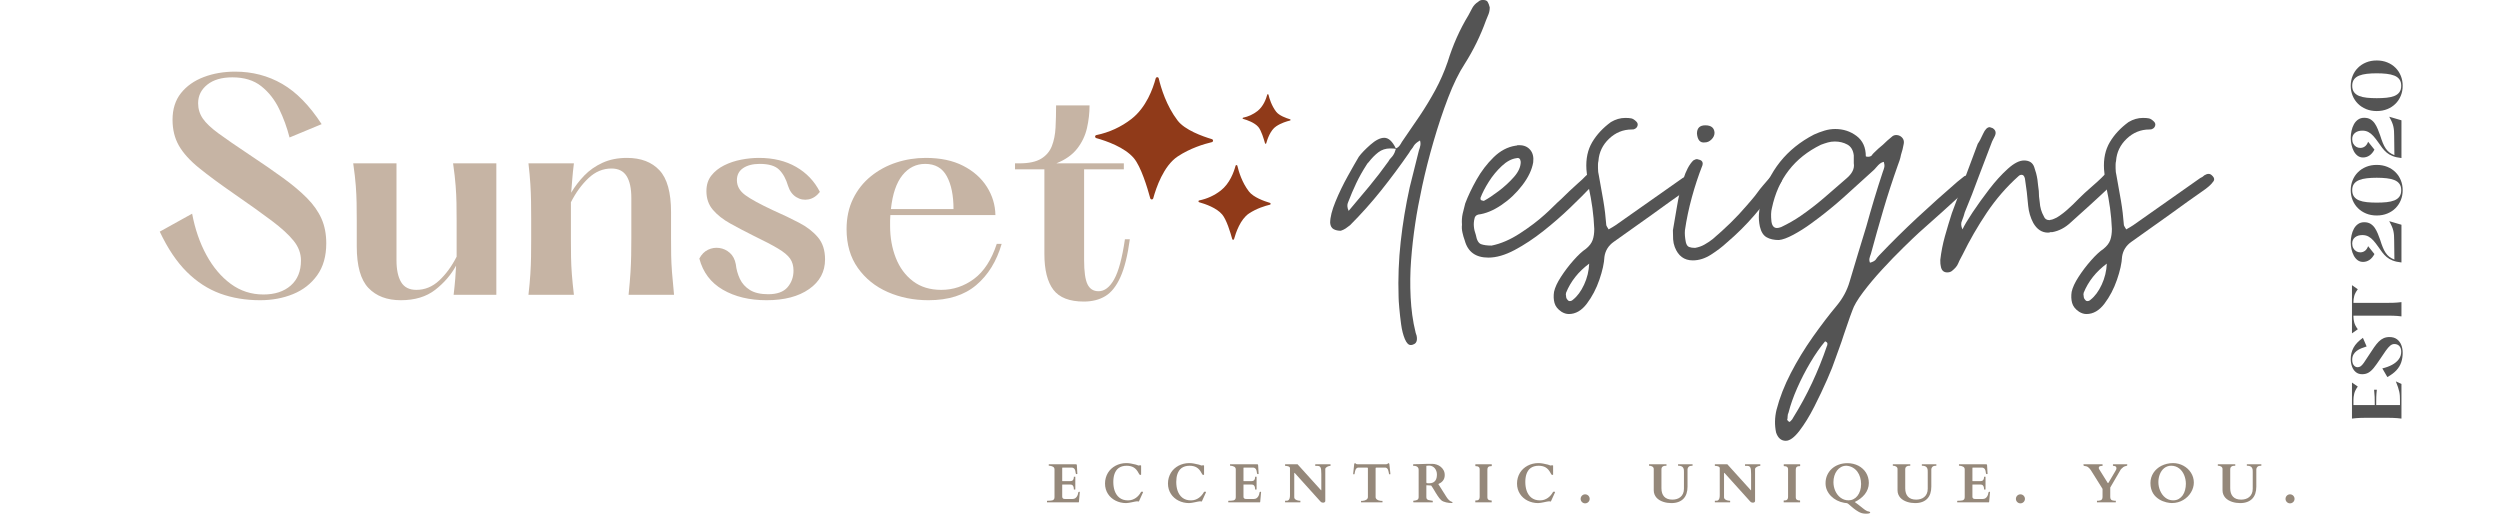 <svg version="1.0" preserveAspectRatio="xMidYMid meet" height="500" viewBox="0 0 1800 375" zoomAndPan="magnify" width="2400" xmlns:xlink="http://www.w3.org/1999/xlink" xmlns="http://www.w3.org/2000/svg"><defs><g></g><clipPath id="7b34e776c7"><path clip-rule="nonzero" d="M 788.371 55.445 L 929.371 55.445 L 929.371 172.445 L 788.371 172.445 Z M 788.371 55.445"></path></clipPath></defs><g fill-opacity="1" fill="#545454"><g transform="translate(961.035, 199.463)"><g><path d="M 54.625 48.953 C 53.062 48.953 51.672 47.508 50.453 44.625 C 49.234 41.738 48.344 38.238 47.781 34.125 C 47.227 30.02 46.785 26.082 46.453 22.312 C 46.117 18.539 45.953 15.879 45.953 14.328 C 45.516 1.004 46.016 -12.207 47.453 -25.312 C 48.898 -38.414 51.066 -51.516 53.953 -64.609 C 55.066 -69.047 56.176 -73.484 57.281 -77.922 C 58.395 -82.367 59.504 -86.812 60.609 -91.25 C 61.055 -92.363 61.391 -93.531 61.609 -94.75 C 61.836 -95.969 61.727 -97.242 61.281 -98.578 L 61.281 -98.25 C 59.281 -97.133 57.836 -95.91 56.953 -94.578 C 56.504 -93.691 55.945 -92.859 55.281 -92.078 C 54.613 -91.305 54.062 -90.477 53.625 -89.594 C 47.188 -80.27 40.469 -71.223 33.469 -62.453 C 26.477 -53.68 18.984 -45.297 10.984 -37.297 C 9.879 -36.41 8.828 -35.633 7.828 -34.969 C 6.828 -34.301 5.66 -33.75 4.328 -33.312 C 2.328 -33.312 0.609 -33.695 -0.828 -34.469 C -2.273 -35.25 -3.109 -36.75 -3.328 -38.969 C -3.328 -42.969 -2.051 -48.07 0.5 -54.281 C 3.051 -60.5 5.992 -66.602 9.328 -72.594 C 12.66 -78.594 15.32 -83.258 17.312 -86.594 C 19.094 -89.031 21.867 -91.914 25.641 -95.25 C 29.422 -98.582 32.754 -100.25 35.641 -100.25 C 38.742 -100.25 41.52 -97.695 43.969 -92.594 C 45.07 -93.031 45.957 -93.691 46.625 -94.578 C 47.289 -95.473 47.848 -96.363 48.297 -97.25 L 61.281 -116.234 C 65.281 -122.223 69 -128.379 72.438 -134.703 C 75.875 -141.035 78.816 -147.754 81.266 -154.859 C 85.035 -167.078 90.031 -178.289 96.25 -188.5 C 97.133 -190.281 98.078 -192.055 99.078 -193.828 C 100.078 -195.609 101.469 -197.051 103.25 -198.156 C 104.133 -199.051 105.242 -199.5 106.578 -199.5 C 108.348 -199.5 109.508 -199.051 110.062 -198.156 C 110.625 -197.27 111.129 -195.941 111.578 -194.172 C 111.578 -192.391 111.297 -190.773 110.734 -189.328 C 110.18 -187.891 109.57 -186.395 108.906 -184.844 C 106.906 -179.289 104.629 -173.906 102.078 -168.688 C 99.523 -163.469 96.695 -158.414 93.594 -153.531 C 89.375 -147.094 85.375 -138.93 81.594 -129.047 C 77.82 -119.172 74.328 -108.68 71.109 -97.578 C 67.891 -86.484 65.164 -75.77 62.938 -65.438 C 60.719 -55.113 59.055 -46.18 57.953 -38.641 C 56.617 -29.754 55.617 -20.926 54.953 -12.156 C 54.285 -3.383 54.176 5.551 54.625 14.656 C 54.844 18.875 55.227 23.094 55.781 27.312 C 56.344 31.531 57.176 35.859 58.281 40.297 C 58.727 41.629 58.953 42.297 58.953 42.297 C 59.617 45.848 58.727 47.957 56.281 48.625 C 56.062 48.844 55.508 48.953 54.625 48.953 Z M 9.984 -47.625 C 15.098 -53.625 20.039 -59.508 24.812 -65.281 C 29.582 -71.051 34.191 -77.047 38.641 -83.266 C 39.078 -84.148 39.629 -84.926 40.297 -85.594 C 40.961 -86.258 41.52 -86.926 41.969 -87.594 C 42.852 -88.926 43.52 -90.477 43.969 -92.25 C 43.301 -92.477 41.969 -92.594 39.969 -92.594 C 36.633 -92.594 33.742 -91.645 31.297 -89.75 C 28.859 -87.863 26.531 -85.477 24.312 -82.594 C 24.094 -82.375 23.867 -82.148 23.641 -81.922 C 23.422 -81.703 23.203 -81.375 22.984 -80.938 C 20.098 -76.488 17.598 -72.047 15.484 -67.609 C 13.379 -63.172 11.438 -58.617 9.656 -53.953 C 8.77 -52.18 8.879 -50.07 9.984 -47.625 Z M 9.984 -47.625"></path></g></g></g><g fill-opacity="1" fill="#545454"><g transform="translate(1055.955, 199.463)"><g><path d="M 15.656 -13.984 C 6.551 -13.984 0.891 -18.094 -1.328 -26.312 C -1.992 -28.082 -2.547 -29.969 -2.984 -31.969 C -3.43 -33.969 -3.547 -35.859 -3.328 -37.641 C -3.547 -40.523 -3.379 -43.188 -2.828 -45.625 C -2.273 -48.07 -1.664 -50.516 -1 -52.953 C 1 -58.285 3.719 -64.004 7.156 -70.109 C 10.602 -76.211 14.711 -81.594 19.484 -86.25 C 24.254 -90.914 29.523 -93.691 35.297 -94.578 C 35.961 -94.578 36.41 -94.691 36.641 -94.922 C 36.859 -94.922 37.078 -94.922 37.297 -94.922 C 37.523 -94.922 37.75 -94.922 37.969 -94.922 C 41.301 -94.922 43.91 -93.805 45.797 -91.578 C 47.68 -89.359 48.398 -86.363 47.953 -82.594 C 47.066 -77.27 44.457 -71.773 40.125 -66.109 C 35.801 -60.441 30.75 -55.664 24.969 -51.781 C 19.195 -47.895 13.648 -45.625 8.328 -44.969 C 6.773 -44.52 5.883 -43.52 5.656 -41.969 C 4.77 -38.414 5.102 -34.531 6.656 -30.312 C 7.32 -26.531 8.598 -24.305 10.484 -23.641 C 12.379 -22.973 14.879 -22.641 17.984 -22.641 C 24.641 -23.973 31.461 -26.914 38.453 -31.469 C 45.453 -36.02 51.395 -40.52 56.281 -44.969 C 58.281 -46.738 60.281 -48.625 62.281 -50.625 C 64.281 -52.625 66.281 -54.508 68.281 -56.281 C 70.051 -58.062 71.938 -59.895 73.938 -61.781 C 75.938 -63.664 77.938 -65.5 79.938 -67.281 C 80.375 -67.719 80.926 -68.211 81.594 -68.766 C 82.258 -69.328 82.816 -69.828 83.266 -70.266 C 83.703 -70.711 84.195 -71.211 84.75 -71.766 C 85.312 -72.328 85.816 -72.828 86.266 -73.266 C 87.367 -73.93 88.254 -74.266 88.922 -74.266 C 89.805 -74.266 90.582 -73.93 91.25 -73.266 C 93.031 -71.711 93.363 -70.051 92.25 -68.281 C 92.031 -67.613 91.145 -66.5 89.594 -64.938 C 85.594 -60.719 80.594 -55.723 74.594 -49.953 C 68.602 -44.18 62.164 -38.578 55.281 -33.141 C 48.406 -27.703 41.523 -23.148 34.641 -19.484 C 27.754 -15.816 21.426 -13.984 15.656 -13.984 Z M 12.656 -54.953 C 15.539 -56.504 19.035 -58.832 23.141 -61.938 C 27.254 -65.051 30.922 -68.438 34.141 -72.094 C 37.359 -75.758 38.969 -79.367 38.969 -82.922 C 38.75 -85.148 37.75 -86.039 35.969 -85.594 C 32.414 -85.145 28.863 -83.254 25.312 -79.922 C 21.758 -76.598 18.648 -72.828 15.984 -68.609 C 13.316 -64.391 11.316 -60.504 9.984 -56.953 C 9.984 -55.836 10.207 -55.281 10.656 -55.281 C 11.77 -54.844 12.438 -54.734 12.656 -54.953 Z M 12.656 -54.953"></path></g></g></g><g fill-opacity="1" fill="#545454"><g transform="translate(1131.891, 199.463)"><g><path d="M -2.328 26.641 C -4.109 26.641 -5.883 26.086 -7.656 24.984 C -10.32 23.203 -11.988 21.086 -12.656 18.641 C -13.32 16.203 -13.43 13.539 -12.984 10.656 C -12.316 7.551 -10.648 3.945 -7.984 -0.156 C -5.328 -4.27 -2.332 -8.211 1 -11.984 C 4.332 -15.766 7.328 -18.539 9.984 -20.312 C 12.43 -22.312 14.039 -24.422 14.812 -26.641 C 15.594 -28.859 15.984 -31.523 15.984 -34.641 C 15.766 -39.742 15.32 -44.738 14.656 -49.625 C 13.988 -54.508 13.098 -59.504 11.984 -64.609 C 11.547 -66.828 11.211 -68.988 10.984 -71.094 C 10.766 -73.207 10.547 -75.375 10.328 -77.594 C 9.879 -85.145 11.266 -91.641 14.484 -97.078 C 17.703 -102.523 22.195 -107.359 27.969 -111.578 C 31.301 -113.566 34.742 -114.562 38.297 -114.562 C 40.078 -114.562 41.52 -114.453 42.625 -114.234 C 43.738 -114.016 44.961 -113.238 46.297 -111.906 C 47.18 -111.02 47.457 -110.02 47.125 -108.906 C 46.789 -107.789 46.07 -107.016 44.969 -106.578 C 44.738 -106.348 44.07 -106.234 42.969 -106.234 C 36.75 -106.234 31.305 -104.016 26.641 -99.578 C 21.984 -95.141 19.43 -89.812 18.984 -83.594 C 18.766 -82.707 18.656 -81.816 18.656 -80.922 C 18.656 -80.035 18.656 -79.148 18.656 -78.266 C 18.656 -77.379 18.707 -76.488 18.812 -75.594 C 18.926 -74.707 19.094 -73.82 19.312 -72.938 C 20.426 -66.938 21.484 -60.992 22.484 -55.109 C 23.484 -49.234 24.203 -43.297 24.641 -37.297 C 24.641 -37.078 25.195 -36.078 26.312 -34.297 C 28.312 -35.41 29.977 -36.41 31.312 -37.297 L 79.594 -71.266 C 80.707 -71.711 81.707 -72.379 82.594 -73.266 C 83.707 -73.93 84.707 -74.266 85.594 -74.266 C 86.477 -74.266 87.254 -73.93 87.922 -73.266 C 89.922 -71.492 90.145 -69.832 88.594 -68.281 C 87.707 -66.945 85.93 -65.281 83.266 -63.281 C 78.816 -60.164 74.484 -57.109 70.266 -54.109 C 66.047 -51.117 61.828 -48.07 57.609 -44.969 L 29.969 -25.312 C 26.195 -22.645 23.977 -19.094 23.312 -14.656 C 23.094 -9.988 21.867 -4.438 19.641 2 C 17.422 8.438 14.426 14.148 10.656 19.141 C 6.883 24.141 2.555 26.641 -2.328 26.641 Z M -1.672 17.312 C -0.773 17.312 0.004 16.977 0.672 16.312 C 3.773 13.875 6.438 10.266 8.656 5.484 C 10.875 0.711 12.098 -4.332 12.328 -9.656 C 4.555 -3.883 -0.992 3.109 -4.328 11.328 C -4.547 12.211 -4.547 12.988 -4.328 13.656 C -4.328 14.758 -3.992 15.645 -3.328 16.312 C -2.891 16.977 -2.336 17.312 -1.672 17.312 Z M -1.672 17.312"></path></g></g></g><g fill-opacity="1" fill="#545454"><g transform="translate(1204.496, 199.463)"><g><path d="M 14.328 -11.984 C 8.109 -11.984 3.773 -15.203 1.328 -21.641 C 0.66 -23.422 0.27 -25.254 0.156 -27.141 C 0.051 -29.023 0 -31.191 0 -33.641 C 0.883 -38.523 1.879 -44.352 2.984 -51.125 C 4.098 -57.895 5.598 -64.332 7.484 -70.438 C 9.379 -76.539 11.77 -81.035 14.656 -83.922 C 15.758 -84.586 16.645 -84.922 17.312 -84.922 C 17.539 -84.922 18.32 -84.703 19.656 -84.266 C 21.207 -83.598 21.758 -82.375 21.312 -80.594 C 18.426 -73.27 15.875 -65.555 13.656 -57.453 C 11.438 -49.348 9.77 -41.41 8.656 -33.641 C 8.438 -31.191 8.66 -28.305 9.328 -24.984 C 9.766 -23.203 10.539 -22.086 11.656 -21.641 C 12.77 -21.203 14.211 -20.984 15.984 -20.984 C 18.43 -21.422 20.648 -22.195 22.641 -23.312 C 24.641 -24.426 26.641 -25.758 28.641 -27.312 C 33.078 -31.082 37.348 -34.969 41.453 -38.969 C 45.566 -42.969 49.508 -47.188 53.281 -51.625 C 54.613 -53.176 55.945 -54.727 57.281 -56.281 C 58.613 -57.832 59.836 -59.391 60.953 -60.953 C 62.055 -62.504 63.273 -64.055 64.609 -65.609 C 65.941 -67.16 67.273 -68.711 68.609 -70.266 C 69.273 -71.16 69.992 -71.941 70.766 -72.609 C 71.547 -73.273 72.379 -73.941 73.266 -74.609 C 73.711 -75.047 74.27 -75.266 74.938 -75.266 C 75.82 -75.266 76.598 -74.93 77.266 -74.266 C 78.598 -73.379 79.039 -72.047 78.594 -70.266 C 78.375 -68.941 77.707 -67.723 76.594 -66.609 C 70.82 -59.055 64.883 -51.727 58.781 -44.625 C 52.676 -37.52 45.961 -30.859 38.641 -24.641 C 35.523 -21.754 31.801 -18.922 27.469 -16.141 C 23.145 -13.367 18.766 -11.984 14.328 -11.984 Z M 22.984 -96.922 C 19.648 -96.473 17.758 -98.582 17.312 -103.25 C 17.312 -107.238 19.312 -109.234 23.312 -109.234 C 27.531 -109.234 29.75 -107.457 29.969 -103.906 C 29.969 -102.133 29.242 -100.523 27.797 -99.078 C 26.359 -97.641 24.754 -96.922 22.984 -96.922 Z M 22.984 -96.922"></path></g></g></g><g fill-opacity="1" fill="#545454"><g transform="translate(1266.444, 199.463)"><g><path d="M 19.312 117.906 C 15.988 117.906 13.66 115.906 12.328 111.906 C 11.211 106.57 11.32 101.129 12.656 95.578 C 14.875 86.922 18.312 78.098 22.969 69.109 C 27.633 60.117 32.91 51.457 38.797 43.125 C 44.68 34.801 50.398 27.312 55.953 20.656 C 58.172 17.988 60.055 15.211 61.609 12.328 C 63.16 9.441 64.383 6.441 65.281 3.328 C 67.281 -3.328 69.273 -9.984 71.266 -16.641 C 73.266 -23.305 75.266 -29.859 77.266 -36.297 C 79.047 -42.734 80.93 -49.281 82.922 -55.938 C 84.922 -62.602 87.031 -69.27 89.25 -75.938 C 89.695 -77.039 90.031 -78.094 90.25 -79.094 C 90.477 -80.094 90.367 -81.367 89.922 -82.922 C 88.586 -82.703 87.254 -81.926 85.922 -80.594 C 85.484 -80.156 84.984 -79.602 84.422 -78.938 C 83.867 -78.27 83.367 -77.711 82.922 -77.266 C 80.035 -74.598 77.094 -71.93 74.094 -69.266 C 71.102 -66.609 68.164 -63.945 65.281 -61.281 C 62.395 -58.613 59.395 -55.945 56.281 -53.281 C 53.176 -50.625 50.066 -48.07 46.953 -45.625 C 44.734 -43.852 41.57 -41.469 37.469 -38.469 C 33.363 -35.469 29.145 -32.801 24.812 -30.469 C 20.477 -28.145 16.984 -26.867 14.328 -26.641 C 10.773 -26.641 7.832 -27.305 5.5 -28.641 C 3.164 -29.973 1.555 -32.523 0.672 -36.297 C 0.004 -39.41 -0.219 -42.461 0 -45.453 C 0.219 -48.453 0.66 -51.508 1.328 -54.625 C 7.098 -76.383 19.863 -92.367 39.625 -102.578 C 42.07 -103.691 44.57 -104.633 47.125 -105.406 C 49.676 -106.188 52.285 -106.578 54.953 -106.578 C 60.723 -106.578 65.828 -104.91 70.266 -101.578 C 74.711 -98.242 76.938 -93.359 76.938 -86.922 C 77.156 -86.703 77.707 -86.594 78.594 -86.594 C 79.707 -86.594 80.598 -86.926 81.266 -87.594 C 81.484 -88.031 81.926 -88.582 82.594 -89.25 C 83.707 -90.363 84.816 -91.422 85.922 -92.422 C 87.035 -93.422 88.145 -94.363 89.25 -95.25 C 90.363 -96.363 91.422 -97.363 92.422 -98.25 C 93.422 -99.133 94.473 -100.02 95.578 -100.906 C 96.473 -101.801 97.586 -102.25 98.922 -102.25 C 99.805 -102.25 100.691 -102.023 101.578 -101.578 C 103.797 -100.242 104.688 -98.359 104.25 -95.922 C 104.02 -94.586 103.738 -93.254 103.406 -91.922 C 103.07 -90.586 102.688 -89.254 102.25 -87.922 C 102.02 -86.586 101.68 -85.254 101.234 -83.922 C 100.797 -82.586 100.359 -81.367 99.922 -80.266 C 96.141 -69.609 92.691 -59.004 89.578 -48.453 C 86.473 -37.91 83.477 -27.312 80.594 -16.656 C 80.156 -15.539 79.82 -14.484 79.594 -13.484 C 79.375 -12.484 79.488 -11.43 79.938 -10.328 C 81.707 -10.766 83.035 -11.43 83.922 -12.328 C 84.816 -13.66 85.707 -14.77 86.594 -15.656 C 95.477 -24.977 104.633 -34.023 114.062 -42.797 C 123.5 -51.566 133.102 -60.172 142.875 -68.609 L 147.875 -72.609 C 149.207 -73.047 149.875 -73.266 149.875 -73.266 C 151.207 -73.266 152.207 -72.711 152.875 -71.609 C 154.195 -70.055 154.195 -68.391 152.875 -66.609 C 152.426 -65.941 151.758 -65.164 150.875 -64.281 C 150.426 -63.832 150.035 -63.441 149.703 -63.109 C 149.367 -62.773 148.977 -62.391 148.531 -61.953 C 142.988 -56.836 137.492 -51.836 132.047 -46.953 C 126.609 -42.066 121.004 -37.07 115.234 -31.969 C 112.566 -29.531 108.789 -25.922 103.906 -21.141 C 99.02 -16.367 93.969 -11.148 88.75 -5.484 C 83.539 0.172 78.938 5.66 74.938 10.984 C 70.938 16.316 68.383 20.648 67.281 23.984 C 66.164 26.867 65.109 29.805 64.109 32.797 C 63.109 35.797 62.055 38.852 60.953 41.969 C 60.055 44.852 59.051 47.789 57.938 50.781 C 56.832 53.781 55.727 56.836 54.625 59.953 C 53.727 62.836 51.895 67.441 49.125 73.766 C 46.352 80.098 43.242 86.648 39.797 93.422 C 36.359 100.191 32.805 105.961 29.141 110.734 C 25.473 115.516 22.195 117.906 19.312 117.906 Z M 21.641 104.25 C 21.867 104.25 21.984 104.25 21.984 104.25 C 21.984 104.25 22.094 104.25 22.312 104.25 C 22.312 104.02 22.422 103.906 22.641 103.906 C 23.754 102.801 24.422 101.914 24.641 101.25 C 29.754 93.031 34.305 84.645 38.297 76.094 C 42.297 67.551 45.848 58.727 48.953 49.625 C 49.18 49.406 49.297 48.848 49.297 47.953 C 49.297 47.285 48.738 46.734 47.625 46.297 C 44.07 50.516 40.52 55.617 36.969 61.609 C 33.414 67.609 30.25 73.77 27.469 80.094 C 24.695 86.426 22.645 92.254 21.312 97.578 C 21.094 98.023 20.926 98.469 20.812 98.906 C 20.707 99.352 20.656 99.801 20.656 100.25 C 20.656 101.352 20.539 102.238 20.312 102.906 C 20.312 102.906 20.535 103.129 20.984 103.578 C 21.203 103.797 21.312 103.906 21.312 103.906 C 21.312 103.906 21.422 104.02 21.641 104.25 Z M 12.984 -35.297 C 13.43 -35.297 13.875 -35.352 14.312 -35.469 C 14.758 -35.582 15.316 -35.75 15.984 -35.969 C 21.086 -38.406 25.75 -41.07 29.969 -43.969 C 35.75 -47.957 41.359 -52.281 46.797 -56.938 C 52.234 -61.602 57.617 -66.27 62.953 -70.938 C 67.172 -74.488 68.945 -78.148 68.281 -81.922 L 68.281 -87.594 C 67.832 -91.363 66.273 -93.969 63.609 -95.406 C 60.941 -96.852 57.945 -97.578 54.625 -97.578 C 52.844 -97.578 51.176 -97.352 49.625 -96.906 C 48.07 -96.469 46.406 -95.914 44.625 -95.25 C 25.531 -85.926 13.766 -70.719 9.328 -49.625 C 8.66 -47.176 8.551 -43.957 9 -39.969 C 9.438 -36.852 10.766 -35.297 12.984 -35.297 Z M 12.984 -35.297"></path></g></g></g><g fill-opacity="1" fill="#545454"><g transform="translate(1403.661, 199.463)"><g><path d="M -1.672 -3.328 C -4.328 -3.328 -5.879 -4.883 -6.328 -8 C -6.547 -8.664 -6.656 -10.109 -6.656 -12.328 C -5.988 -18.098 -4.879 -23.758 -3.328 -29.312 C -1.773 -34.863 -0.109 -40.41 1.672 -45.953 C 3.223 -50.172 4.773 -54.332 6.328 -58.438 C 7.879 -62.551 9.43 -66.719 10.984 -70.938 C 12.547 -75.156 14.102 -79.316 15.656 -83.422 C 17.207 -87.535 18.758 -91.703 20.312 -95.922 C 21.426 -97.473 22.703 -99.859 24.141 -103.078 C 25.586 -106.297 27.195 -107.906 28.969 -107.906 C 28.969 -107.906 29.633 -107.68 30.969 -107.234 C 33.188 -105.91 33.742 -104.023 32.641 -101.578 L 30.641 -97.578 C 29.086 -93.359 27.477 -89.141 25.812 -84.922 C 24.145 -80.703 22.535 -76.484 20.984 -72.266 C 19.43 -68.047 17.82 -63.77 16.156 -59.438 C 14.488 -55.113 12.766 -50.844 10.984 -46.625 C 10.766 -45.738 10.488 -44.797 10.156 -43.797 C 9.82 -42.797 9.438 -41.738 9 -40.625 C 8.102 -38.852 8.211 -36.742 9.328 -34.297 C 10.66 -37.191 13.102 -41.301 16.656 -46.625 C 20.207 -51.957 24.203 -57.508 28.641 -63.281 C 33.078 -69.051 37.516 -73.93 41.953 -77.922 C 46.398 -81.922 50.289 -83.922 53.625 -83.922 C 57.395 -83.922 59.832 -82.367 60.938 -79.266 C 62.051 -76.16 62.832 -73.16 63.281 -70.266 C 63.5 -68.711 63.66 -67.27 63.766 -65.938 C 63.879 -64.602 64.051 -63.273 64.281 -61.953 C 64.281 -60.617 64.332 -59.285 64.438 -57.953 C 64.551 -56.617 64.719 -55.285 64.938 -53.953 C 65.164 -50.18 66.164 -46.738 67.938 -43.625 C 68.602 -41.852 69.938 -40.969 71.938 -40.969 C 72.383 -40.969 72.719 -41.078 72.938 -41.297 C 72.938 -41.297 72.988 -41.297 73.094 -41.297 C 73.207 -41.297 73.379 -41.297 73.609 -41.297 C 75.598 -41.961 77.477 -42.906 79.25 -44.125 C 81.031 -45.344 82.812 -46.734 84.594 -48.297 C 86.145 -49.629 87.586 -50.957 88.922 -52.281 C 90.254 -53.613 91.695 -55.062 93.25 -56.625 C 94.582 -57.945 95.969 -59.273 97.406 -60.609 C 98.852 -61.941 100.352 -63.273 101.906 -64.609 C 103.688 -66.16 105.188 -67.488 106.406 -68.594 C 107.625 -69.707 108.457 -70.488 108.906 -70.938 C 109.352 -71.383 109.797 -71.828 110.234 -72.266 C 110.68 -72.711 111.016 -73.047 111.234 -73.266 C 111.898 -73.93 112.676 -74.266 113.562 -74.266 C 114.457 -74.266 115.238 -73.93 115.906 -73.266 C 117.457 -71.93 117.898 -70.379 117.234 -68.609 C 116.566 -66.828 115.566 -65.27 114.234 -63.938 C 113.348 -63.051 111.629 -61.441 109.078 -59.109 C 106.523 -56.785 103.75 -54.234 100.75 -51.453 C 97.75 -48.68 94.973 -46.18 92.422 -43.953 C 89.867 -41.734 88.148 -40.18 87.266 -39.297 C 83.266 -35.523 78.82 -33.195 73.938 -32.312 C 73.719 -32.312 73.492 -32.312 73.266 -32.312 C 73.047 -32.312 72.828 -32.312 72.609 -32.312 C 72.16 -32.082 71.602 -31.969 70.938 -31.969 C 66.5 -31.969 62.945 -34.301 60.281 -38.969 C 58.281 -42.738 57.062 -46.848 56.625 -51.297 C 56.395 -53.066 56.223 -54.785 56.109 -56.453 C 56.004 -58.117 55.844 -59.727 55.625 -61.281 C 55.395 -62.832 55.172 -64.441 54.953 -66.109 C 54.734 -67.773 54.508 -69.383 54.281 -70.938 C 53.844 -72.719 53.066 -73.609 51.953 -73.609 C 51.066 -73.609 50.289 -73.273 49.625 -72.609 C 40.969 -64.836 33.363 -56.066 26.812 -46.297 C 20.258 -36.523 14.43 -26.422 9.328 -15.984 C 8.879 -15.098 8.379 -14.156 7.828 -13.156 C 7.273 -12.156 6.773 -11.098 6.328 -9.984 C 5.879 -8.879 5.266 -7.879 4.484 -6.984 C 3.711 -6.098 2.773 -5.211 1.672 -4.328 C 0.773 -3.66 -0.336 -3.328 -1.672 -3.328 Z M -1.672 -3.328"></path></g></g></g><g fill-opacity="1" fill="#545454"><g transform="translate(1504.575, 199.463)"><g><path d="M -2.328 26.641 C -4.109 26.641 -5.883 26.086 -7.656 24.984 C -10.32 23.203 -11.988 21.086 -12.656 18.641 C -13.32 16.203 -13.43 13.539 -12.984 10.656 C -12.316 7.551 -10.648 3.945 -7.984 -0.156 C -5.328 -4.27 -2.332 -8.211 1 -11.984 C 4.332 -15.766 7.328 -18.539 9.984 -20.312 C 12.43 -22.312 14.039 -24.422 14.812 -26.641 C 15.594 -28.859 15.984 -31.523 15.984 -34.641 C 15.766 -39.742 15.32 -44.738 14.656 -49.625 C 13.988 -54.508 13.098 -59.504 11.984 -64.609 C 11.547 -66.828 11.211 -68.988 10.984 -71.094 C 10.766 -73.207 10.547 -75.375 10.328 -77.594 C 9.879 -85.145 11.266 -91.641 14.484 -97.078 C 17.703 -102.523 22.195 -107.359 27.969 -111.578 C 31.301 -113.566 34.742 -114.562 38.297 -114.562 C 40.078 -114.562 41.52 -114.453 42.625 -114.234 C 43.738 -114.016 44.961 -113.238 46.297 -111.906 C 47.18 -111.02 47.457 -110.02 47.125 -108.906 C 46.789 -107.789 46.07 -107.016 44.969 -106.578 C 44.738 -106.348 44.07 -106.234 42.969 -106.234 C 36.75 -106.234 31.305 -104.016 26.641 -99.578 C 21.984 -95.141 19.43 -89.812 18.984 -83.594 C 18.766 -82.707 18.656 -81.816 18.656 -80.922 C 18.656 -80.035 18.656 -79.148 18.656 -78.266 C 18.656 -77.379 18.707 -76.488 18.812 -75.594 C 18.926 -74.707 19.094 -73.82 19.312 -72.938 C 20.426 -66.938 21.484 -60.992 22.484 -55.109 C 23.484 -49.234 24.203 -43.297 24.641 -37.297 C 24.641 -37.078 25.195 -36.078 26.312 -34.297 C 28.312 -35.41 29.977 -36.41 31.312 -37.297 L 79.594 -71.266 C 80.707 -71.711 81.707 -72.379 82.594 -73.266 C 83.707 -73.93 84.707 -74.266 85.594 -74.266 C 86.477 -74.266 87.254 -73.93 87.922 -73.266 C 89.922 -71.492 90.145 -69.832 88.594 -68.281 C 87.707 -66.945 85.93 -65.281 83.266 -63.281 C 78.816 -60.164 74.484 -57.109 70.266 -54.109 C 66.047 -51.117 61.828 -48.07 57.609 -44.969 L 29.969 -25.312 C 26.195 -22.645 23.977 -19.094 23.312 -14.656 C 23.094 -9.988 21.867 -4.438 19.641 2 C 17.422 8.438 14.426 14.148 10.656 19.141 C 6.883 24.141 2.555 26.641 -2.328 26.641 Z M -1.672 17.312 C -0.773 17.312 0.004 16.977 0.672 16.312 C 3.773 13.875 6.438 10.266 8.656 5.484 C 10.875 0.711 12.098 -4.332 12.328 -9.656 C 4.555 -3.883 -0.992 3.109 -4.328 11.328 C -4.547 12.211 -4.547 12.988 -4.328 13.656 C -4.328 14.758 -3.992 15.645 -3.328 16.312 C -2.891 16.977 -2.336 17.312 -1.672 17.312 Z M -1.672 17.312"></path></g></g></g><g clip-path="url(#7b34e776c7)"><path fill-rule="nonzero" fill-opacity="1" d="M 834.281 56.43 C 834.129 55.82 833.547 55.449 832.934 55.605 C 832.535 55.695 832.199 56.031 832.105 56.43 C 830.145 63.781 825.309 77.348 814.648 85.648 C 807.238 91.406 798.57 95.387 789.383 97.258 C 788.77 97.379 788.371 97.961 788.492 98.574 C 788.586 99.004 788.891 99.309 789.289 99.43 C 796.762 101.512 809.75 106.078 816.332 113.824 C 821.539 119.949 826.164 135.293 828.188 142.797 C 828.371 143.379 828.98 143.746 829.562 143.562 C 829.93 143.473 830.238 143.164 830.328 142.797 C 832.414 135.172 837.801 119.398 847.879 112.691 C 856.883 106.688 866.898 103.688 872.562 102.34 C 873.176 102.188 873.512 101.574 873.359 100.961 C 873.27 100.594 872.992 100.289 872.625 100.195 C 865.797 98.176 853.086 93.613 847.879 86.781 C 839.793 76.184 835.934 63.414 834.281 56.43 Z M 890.91 119.367 C 890.816 119 890.449 118.785 890.082 118.879 C 889.836 118.941 889.652 119.125 889.594 119.367 C 888.398 123.871 885.426 132.172 878.902 137.223 C 874.371 140.746 869.074 143.164 863.438 144.301 C 863.07 144.359 862.824 144.727 862.918 145.094 C 862.977 145.34 863.16 145.555 863.406 145.617 C 867.969 146.902 875.934 149.66 879.945 154.406 C 883.129 158.141 885.949 167.543 887.203 172.141 C 887.297 172.508 887.695 172.719 888.031 172.629 C 888.273 172.566 888.43 172.383 888.52 172.141 C 889.805 167.484 893.082 157.836 899.238 153.73 C 904.754 150.059 910.879 148.219 914.34 147.391 C 914.707 147.301 914.922 146.934 914.828 146.566 C 914.766 146.32 914.582 146.137 914.371 146.074 C 910.172 144.82 902.426 142.062 899.238 137.867 C 894.277 131.465 891.918 123.656 890.91 119.367 Z M 913.297 68.16 C 913.234 67.918 912.992 67.762 912.746 67.824 C 912.594 67.855 912.469 67.977 912.41 68.16 C 911.613 71.164 909.652 76.645 905.305 80.012 C 902.301 82.34 898.781 83.965 895.043 84.73 C 894.797 84.793 894.645 85.004 894.676 85.25 C 894.707 85.434 894.828 85.559 895.012 85.586 C 898.047 86.445 903.312 88.281 906.008 91.438 C 908.121 93.918 909.988 100.164 910.816 103.199 C 910.879 103.441 911.121 103.566 911.367 103.504 C 911.52 103.473 911.645 103.352 911.676 103.199 C 912.531 100.105 914.707 93.703 918.809 90.977 C 922.453 88.527 926.527 87.332 928.855 86.781 C 929.102 86.723 929.254 86.477 929.191 86.23 C 929.16 86.078 929.039 85.957 928.887 85.895 C 926.098 85.066 920.953 83.23 918.84 80.441 C 915.562 76.184 913.973 71.008 913.297 68.16 Z M 913.297 68.16" fill="#903a19"></path></g><g fill-opacity="1" fill="#c6b4a4"><g transform="translate(107.178, 212.234)"><g><path d="M 7.844 -45.453 L 31.156 -58.391 C 33.238 -47.285 36.664 -37.359 41.438 -28.609 C 46.207 -19.859 52.051 -12.938 58.969 -7.844 C 65.895 -2.75 73.734 -0.203 82.484 -0.203 C 90.711 -0.203 97.273 -2.352 102.172 -6.656 C 107.066 -10.969 109.516 -16.977 109.516 -24.688 C 109.516 -29.781 107.75 -34.516 104.219 -38.891 C 100.695 -43.266 95.41 -48.098 88.359 -53.391 C 81.305 -58.68 72.488 -64.984 61.906 -72.297 C 51.332 -79.609 42.742 -85.941 36.141 -91.297 C 29.547 -96.648 24.711 -102.004 21.641 -107.359 C 18.578 -112.711 17.047 -118.922 17.047 -125.984 C 17.047 -133.68 19.066 -140.078 23.109 -145.172 C 27.16 -150.266 32.613 -154.117 39.469 -156.734 C 46.332 -159.348 53.879 -160.656 62.109 -160.656 C 74.516 -160.656 85.812 -157.711 96 -151.828 C 106.188 -145.953 115.656 -136.289 124.406 -122.844 L 101.297 -113.25 C 99.461 -120.426 96.945 -127.312 93.75 -133.906 C 90.551 -140.508 86.273 -145.93 80.922 -150.172 C 75.566 -154.422 68.641 -156.547 60.141 -156.547 C 52.441 -156.547 46.406 -154.781 42.031 -151.25 C 37.656 -147.727 35.469 -143.285 35.469 -137.922 C 35.469 -133.879 36.578 -130.223 38.797 -126.953 C 41.016 -123.691 44.801 -120.098 50.156 -116.172 C 55.508 -112.254 62.891 -107.164 72.297 -100.906 C 81.566 -94.758 89.66 -89.172 96.578 -84.141 C 103.504 -79.117 109.285 -74.254 113.922 -69.547 C 118.566 -64.848 122.031 -59.914 124.312 -54.75 C 126.594 -49.594 127.734 -43.688 127.734 -37.031 C 127.734 -27.758 125.547 -20.082 121.172 -14 C 116.797 -7.926 111.016 -3.422 103.828 -0.484 C 96.648 2.453 88.75 3.922 80.125 3.922 C 69.676 3.922 60.078 2.32 51.328 -0.875 C 42.578 -4.082 34.578 -9.273 27.328 -16.453 C 20.078 -23.641 13.582 -33.305 7.844 -45.453 Z M 7.844 -45.453"></path></g></g></g><g fill-opacity="1" fill="#c6b4a4"><g transform="translate(242.756, 212.234)"><g><path d="M 83.469 -94.625 L 114.609 -94.625 L 114.609 0 L 83.859 0 C 84.379 -4.438 84.77 -8.32 85.031 -11.656 C 85.289 -14.988 85.488 -18.094 85.625 -20.969 C 81.957 -14.301 76.926 -8.484 70.531 -3.516 C 64.133 1.441 55.906 3.922 45.844 3.922 C 35.914 3.922 28.145 0.984 22.531 -4.891 C 16.914 -10.773 14.109 -20.77 14.109 -34.875 L 14.109 -53.688 C 14.109 -58.258 14.07 -62.406 14 -66.125 C 13.938 -69.844 13.742 -73.922 13.422 -78.359 C 13.098 -82.805 12.477 -88.227 11.562 -94.625 L 42.719 -94.625 L 42.719 -24.875 C 42.719 -18.082 43.828 -12.828 46.047 -9.109 C 48.266 -5.391 51.922 -3.531 57.016 -3.531 C 63.148 -3.531 68.633 -5.781 73.469 -10.281 C 78.301 -14.789 82.484 -20.504 86.016 -27.422 L 86.016 -53.688 C 86.016 -58.258 85.977 -62.406 85.906 -66.125 C 85.844 -69.844 85.645 -73.922 85.312 -78.359 C 84.988 -82.805 84.375 -88.227 83.469 -94.625 Z M 83.469 -94.625"></path></g></g></g><g fill-opacity="1" fill="#c6b4a4"><g transform="translate(368.93, 212.234)"><g><path d="M 83.656 0 C 84.312 -6.531 84.77 -11.953 85.031 -16.266 C 85.289 -20.578 85.453 -24.594 85.516 -28.312 C 85.586 -32.031 85.625 -36.176 85.625 -40.75 L 85.625 -69.75 C 85.625 -76.664 84.477 -81.922 82.188 -85.516 C 79.906 -89.109 76.281 -90.906 71.312 -90.906 C 65.176 -90.906 59.656 -88.586 54.75 -83.953 C 49.852 -79.316 45.645 -73.535 42.125 -66.609 L 42.125 -39.969 C 42.125 -35.395 42.156 -31.148 42.219 -27.234 C 42.281 -23.316 42.473 -19.203 42.797 -14.891 C 43.129 -10.578 43.625 -5.613 44.281 0 L 11.562 0 C 12.207 -5.613 12.66 -10.578 12.922 -14.891 C 13.191 -19.203 13.359 -23.316 13.422 -27.234 C 13.484 -31.148 13.516 -35.395 13.516 -39.969 L 13.516 -54.656 C 13.516 -59.227 13.484 -63.473 13.422 -67.391 C 13.359 -71.316 13.191 -75.43 12.922 -79.734 C 12.66 -84.047 12.207 -89.008 11.562 -94.625 L 44.281 -94.625 C 43.758 -90.445 43.367 -86.66 43.109 -83.266 C 42.848 -79.867 42.582 -76.602 42.312 -73.469 C 44.926 -77.906 48.062 -82.02 51.719 -85.812 C 55.375 -89.602 59.75 -92.672 64.844 -95.016 C 69.938 -97.367 75.816 -98.547 82.484 -98.547 C 92.535 -98.547 100.336 -95.57 105.891 -89.625 C 111.441 -83.688 114.219 -73.664 114.219 -59.562 L 114.219 -40.75 C 114.219 -36.176 114.25 -32.031 114.312 -28.312 C 114.383 -24.594 114.582 -20.578 114.906 -16.266 C 115.227 -11.953 115.719 -6.531 116.375 0 Z M 83.656 0"></path></g></g></g><g fill-opacity="1" fill="#c6b4a4"><g transform="translate(496.867, 212.234)"><g><path d="M 6.656 -26.062 C 8.227 -29.062 10.316 -31.18 12.922 -32.422 C 15.535 -33.66 18.25 -34.082 21.062 -33.688 C 23.875 -33.301 26.391 -32.129 28.609 -30.172 C 30.828 -28.211 32.266 -25.469 32.922 -21.938 C 33.305 -18.281 34.281 -14.785 35.844 -11.453 C 37.414 -8.129 39.832 -5.453 43.094 -3.422 C 46.363 -1.398 50.742 -0.391 56.234 -0.391 C 62.629 -0.391 67.266 -2.055 70.141 -5.391 C 73.016 -8.723 74.453 -12.738 74.453 -17.438 C 74.453 -20.832 73.633 -23.703 72 -26.047 C 70.363 -28.398 67.457 -30.816 63.281 -33.297 C 59.102 -35.785 53.227 -38.859 45.656 -42.516 C 39.645 -45.516 34.055 -48.453 28.891 -51.328 C 23.734 -54.203 19.586 -57.469 16.453 -61.125 C 13.316 -64.781 11.75 -69.285 11.75 -74.641 C 11.75 -79.086 12.926 -82.812 15.281 -85.812 C 17.633 -88.812 20.703 -91.258 24.484 -93.156 C 28.273 -95.051 32.359 -96.422 36.734 -97.266 C 41.109 -98.117 45.383 -98.547 49.562 -98.547 C 59.883 -98.547 68.801 -96.391 76.312 -92.078 C 83.82 -87.773 89.535 -81.77 93.453 -74.062 C 91.098 -71.051 88.352 -69.25 85.219 -68.656 C 82.094 -68.07 79.156 -68.629 76.406 -70.328 C 73.664 -72.035 71.707 -74.719 70.531 -78.375 C 69.094 -83.332 66.969 -87.211 64.156 -90.016 C 61.352 -92.828 56.688 -94.234 50.156 -94.234 C 45.195 -94.234 41.211 -93.223 38.203 -91.203 C 35.203 -89.18 33.703 -86.273 33.703 -82.484 C 33.703 -78.305 35.691 -74.742 39.672 -71.797 C 43.66 -68.859 50.422 -65.172 59.953 -60.734 C 66.742 -57.734 72.945 -54.758 78.562 -51.812 C 84.176 -48.875 88.68 -45.379 92.078 -41.328 C 95.473 -37.285 97.172 -32 97.172 -25.469 C 97.172 -16.582 93.348 -9.461 85.703 -4.109 C 78.066 1.242 67.848 3.922 55.047 3.922 C 42.773 3.922 32.297 1.406 23.609 -3.625 C 14.922 -8.656 9.27 -16.133 6.656 -26.062 Z M 6.656 -26.062"></path></g></g></g><g fill-opacity="1" fill="#c6b4a4"><g transform="translate(600.902, 212.234)"><g><path d="M 116.766 -36.641 L 120.297 -36.641 C 116.641 -24.098 110.531 -14.203 101.969 -6.953 C 93.414 0.297 81.957 3.922 67.594 3.922 C 57.008 3.922 47.242 1.961 38.297 -1.953 C 29.348 -5.879 22.164 -11.66 16.75 -19.297 C 11.332 -26.941 8.625 -36.25 8.625 -47.219 C 8.625 -55.445 10.191 -62.758 13.328 -69.156 C 16.461 -75.562 20.738 -80.953 26.156 -85.328 C 31.57 -89.703 37.676 -93 44.469 -95.219 C 51.258 -97.438 58.316 -98.547 65.641 -98.547 C 76.211 -98.547 85.188 -96.648 92.562 -92.859 C 99.945 -89.078 105.629 -84.051 109.609 -77.781 C 113.598 -71.508 115.66 -64.719 115.797 -57.406 L 40.156 -57.406 C 40.031 -56.102 39.969 -54.828 39.969 -53.578 C 39.969 -52.336 39.969 -51 39.969 -49.562 C 39.969 -41.207 41.336 -33.535 44.078 -26.547 C 46.828 -19.555 50.941 -13.973 56.422 -9.797 C 61.91 -5.617 68.703 -3.531 76.797 -3.531 C 85.422 -3.531 93.289 -6.172 100.406 -11.453 C 107.531 -16.742 112.984 -25.141 116.766 -36.641 Z M 65.234 -94.234 C 58.711 -94.234 53.258 -91.523 48.875 -86.109 C 44.5 -80.691 41.727 -72.562 40.562 -61.719 L 85.625 -61.719 C 85.625 -71.508 84.02 -79.375 80.812 -85.312 C 77.613 -91.258 72.422 -94.234 65.234 -94.234 Z M 65.234 -94.234"></path></g></g></g><g fill-opacity="1" fill="#c6b4a4"><g transform="translate(728.056, 212.234)"><g><path d="M 81.891 -39.969 L 85.422 -39.969 C 83.859 -28.344 81.602 -19.266 78.656 -12.734 C 75.719 -6.203 72.094 -1.633 67.781 0.969 C 63.477 3.582 58.32 4.891 52.312 4.891 C 41.988 4.891 34.672 2.051 30.359 -3.625 C 26.055 -9.301 23.906 -17.891 23.906 -29.391 L 23.906 -90.312 L 2.75 -90.312 L 2.75 -94.625 L 5.875 -94.625 C 12.664 -94.625 17.891 -95.734 21.547 -97.953 C 25.203 -100.18 27.781 -103.219 29.281 -107.062 C 30.789 -110.914 31.676 -115.359 31.938 -120.391 C 32.195 -125.422 32.328 -130.742 32.328 -136.359 L 56.422 -136.359 C 56.422 -130.879 55.801 -125.426 54.562 -120 C 53.32 -114.582 50.969 -109.648 47.5 -105.203 C 44.039 -100.766 39.047 -97.238 32.516 -94.625 L 81.109 -94.625 L 81.109 -90.312 L 52.5 -90.312 L 52.5 -25.078 C 52.5 -16.711 53.316 -10.863 54.953 -7.531 C 56.586 -4.207 59.234 -2.547 62.891 -2.547 C 67.203 -2.547 70.957 -5.414 74.156 -11.156 C 77.352 -16.906 79.93 -26.508 81.891 -39.969 Z M 81.891 -39.969"></path></g></g></g><g fill-opacity="1" fill="#545454"><g transform="translate(1729.045, 304.515)"><g><path d="M -35.625 -3.125 L -35.625 -29.078 L -31.438 -26.188 C -32.77 -24.375 -33.625 -22.664 -34 -21.062 C -34.375 -19.457 -34.562 -17.957 -34.562 -16.562 L -34.562 -12.875 L -19.234 -12.875 L -19.234 -15 C -19.234 -16.188 -19.254 -17.445 -19.297 -18.781 C -19.348 -20.125 -19.477 -21.832 -19.688 -23.906 L -17.719 -23.906 C -17.957 -21.832 -18.094 -20.125 -18.125 -18.781 C -18.156 -17.445 -18.172 -16.188 -18.172 -15 L -18.172 -12.875 L -1.062 -12.875 L -1.062 -16.203 C -1.062 -17.422 -1.094 -18.52 -1.156 -19.5 C -1.219 -20.477 -1.352 -21.457 -1.562 -22.438 C -1.77 -23.414 -2.07 -24.504 -2.469 -25.703 C -2.875 -26.91 -3.398 -28.316 -4.047 -29.922 L 0 -28.094 L 0 -3.125 C -1.07 -3.27 -2.07 -3.379 -3 -3.453 C -3.938 -3.523 -4.945 -3.582 -6.031 -3.625 C -7.113 -3.676 -8.414 -3.703 -9.938 -3.703 L -25.688 -3.703 C -27.238 -3.703 -28.547 -3.676 -29.609 -3.625 C -30.68 -3.582 -31.68 -3.523 -32.609 -3.453 C -33.547 -3.379 -34.551 -3.27 -35.625 -3.125 Z M -35.625 -3.125"></path></g></g></g><g fill-opacity="1" fill="#545454"><g transform="translate(1729.045, 273.262)"><g><path d="M -10.156 -1.781 L -13.766 -8.016 C -11.211 -8.609 -8.898 -9.453 -6.828 -10.547 C -4.766 -11.648 -3.141 -12.992 -1.953 -14.578 C -0.766 -16.172 -0.172 -17.961 -0.172 -19.953 C -0.172 -21.734 -0.613 -23.113 -1.5 -24.094 C -2.395 -25.07 -3.602 -25.562 -5.125 -25.562 C -6.188 -25.562 -7.188 -25.164 -8.125 -24.375 C -9.062 -23.594 -10.109 -22.391 -11.266 -20.766 C -12.422 -19.148 -13.816 -17.098 -15.453 -14.609 C -17.172 -12.023 -18.664 -9.945 -19.938 -8.375 C -21.219 -6.801 -22.504 -5.648 -23.797 -4.922 C -25.086 -4.191 -26.582 -3.828 -28.281 -3.828 C -30.113 -3.828 -31.641 -4.332 -32.859 -5.344 C -34.078 -6.352 -34.988 -7.68 -35.594 -9.328 C -36.207 -10.973 -36.516 -12.773 -36.516 -14.734 C -36.516 -17.703 -35.848 -20.426 -34.516 -22.906 C -33.18 -25.383 -30.926 -27.754 -27.75 -30.016 L -25.078 -23.828 C -26.379 -23.441 -27.645 -22.992 -28.875 -22.484 C -30.113 -21.984 -31.223 -21.367 -32.203 -20.641 C -33.18 -19.91 -33.969 -19.02 -34.562 -17.969 C -35.156 -16.914 -35.453 -15.66 -35.453 -14.203 C -35.453 -12.516 -35.07 -11.203 -34.312 -10.266 C -33.551 -9.328 -32.641 -8.859 -31.578 -8.859 C -30.773 -8.859 -30.035 -9.086 -29.359 -9.547 C -28.691 -10.016 -27.922 -10.863 -27.047 -12.094 C -26.172 -13.32 -25.008 -15.082 -23.562 -17.375 C -22.133 -19.594 -20.848 -21.523 -19.703 -23.172 C -18.555 -24.828 -17.438 -26.203 -16.344 -27.297 C -15.25 -28.398 -14.082 -29.223 -12.844 -29.766 C -11.613 -30.316 -10.211 -30.594 -8.641 -30.594 C -6.473 -30.594 -4.68 -30.07 -3.266 -29.031 C -1.859 -27.988 -0.812 -26.609 -0.125 -24.891 C 0.551 -23.172 0.891 -21.301 0.891 -19.281 C 0.891 -16.758 0.535 -14.453 -0.172 -12.359 C -0.891 -10.266 -2.055 -8.348 -3.672 -6.609 C -5.285 -4.879 -7.445 -3.27 -10.156 -1.781 Z M -10.156 -1.781"></path></g></g></g><g fill-opacity="1" fill="#545454"><g transform="translate(1729.045, 240.896)"><g><path d="M -35.625 -35.578 L -31.438 -32.641 C -32.77 -30.859 -33.625 -29.223 -34 -27.734 C -34.375 -26.254 -34.562 -24.816 -34.562 -23.422 L -34.562 -22.844 L -9.938 -22.844 C -8.414 -22.844 -7.113 -22.859 -6.031 -22.891 C -4.945 -22.922 -3.938 -22.977 -3 -23.062 C -2.07 -23.156 -1.07 -23.258 0 -23.375 L 0 -13.094 C -1.07 -13.238 -2.07 -13.348 -3 -13.422 C -3.938 -13.492 -4.945 -13.547 -6.031 -13.578 C -7.113 -13.609 -8.414 -13.625 -9.938 -13.625 L -34.562 -13.625 L -34.562 -13.047 C -34.562 -11.648 -34.375 -10.219 -34 -8.75 C -33.625 -7.281 -32.77 -5.641 -31.438 -3.828 L -35.625 -0.891 Z M -35.625 -35.578"></path></g></g></g><g fill-opacity="1" fill="#545454"><g transform="translate(1729.045, 204.434)"><g></g></g></g><g fill-opacity="1" fill="#545454"><g transform="translate(1729.045, 191.345)"><g><path d="M 0 -2.359 C -2.488 -2.629 -4.586 -3.098 -6.297 -3.766 C -8.004 -4.43 -9.453 -5.27 -10.641 -6.281 C -11.828 -7.289 -12.891 -8.414 -13.828 -9.656 C -14.766 -10.906 -15.723 -12.242 -16.703 -13.672 C -17.922 -15.422 -19.094 -16.926 -20.219 -18.188 C -21.344 -19.445 -22.535 -20.41 -23.797 -21.078 C -25.055 -21.754 -26.504 -22.094 -28.141 -22.094 C -30.336 -22.094 -32.102 -21.551 -33.438 -20.469 C -34.781 -19.383 -35.453 -17.906 -35.453 -16.031 C -35.453 -14.75 -35.191 -13.633 -34.672 -12.688 C -34.148 -11.738 -33.453 -10.992 -32.578 -10.453 C -31.703 -9.922 -30.727 -9.656 -29.656 -9.656 C -28.383 -9.656 -27.254 -10.023 -26.266 -10.766 C -25.285 -11.516 -24.531 -12.629 -24 -14.109 L -19.453 -8.422 C -20.461 -6.516 -21.672 -5.094 -23.078 -4.156 C -24.492 -3.227 -26.02 -2.766 -27.656 -2.766 C -29.133 -2.766 -30.43 -3.176 -31.547 -4 C -32.66 -4.832 -33.582 -5.93 -34.312 -7.297 C -35.039 -8.672 -35.586 -10.188 -35.953 -11.844 C -36.328 -13.508 -36.516 -15.172 -36.516 -16.828 C -36.516 -18.523 -36.328 -20.227 -35.953 -21.938 C -35.586 -23.645 -35.02 -25.207 -34.25 -26.625 C -33.477 -28.051 -32.473 -29.191 -31.234 -30.047 C -30.004 -30.91 -28.531 -31.344 -26.812 -31.344 C -25 -31.344 -23.473 -30.957 -22.234 -30.188 C -21.004 -29.414 -19.973 -28.406 -19.141 -27.156 C -18.316 -25.914 -17.609 -24.562 -17.016 -23.094 C -16.422 -21.625 -15.867 -20.176 -15.359 -18.75 C -14.711 -16.664 -14.078 -14.852 -13.453 -13.312 C -12.828 -11.77 -12.141 -10.441 -11.391 -9.328 C -10.648 -8.211 -9.773 -7.258 -8.766 -6.469 C -7.766 -5.688 -6.535 -5.016 -5.078 -4.453 L -5.25 -18.266 C -5.25 -19.629 -5.285 -20.844 -5.359 -21.906 C -5.441 -22.977 -5.594 -24.02 -5.812 -25.031 C -6.031 -26.039 -6.379 -27.109 -6.859 -28.234 C -7.336 -29.359 -7.988 -30.648 -8.812 -32.109 L 0 -29.531 Z M 0 -2.359"></path></g></g></g><g fill-opacity="1" fill="#545454"><g transform="translate(1729.045, 157.777)"><g><path d="M 0.891 -20.844 C 0.891 -18.289 0.445 -15.914 -0.438 -13.719 C -1.332 -11.52 -2.602 -9.586 -4.25 -7.922 C -5.895 -6.266 -7.867 -4.969 -10.172 -4.031 C -12.473 -3.094 -15.02 -2.625 -17.812 -2.625 C -20.602 -2.625 -23.141 -3.094 -25.422 -4.031 C -27.711 -4.969 -29.688 -6.266 -31.344 -7.922 C -33.008 -9.586 -34.285 -11.52 -35.172 -13.719 C -36.066 -15.914 -36.516 -18.289 -36.516 -20.844 C -36.516 -23.363 -36.066 -25.727 -35.172 -27.938 C -34.285 -30.156 -33.008 -32.094 -31.344 -33.75 C -29.688 -35.414 -27.711 -36.711 -25.422 -37.641 C -23.141 -38.578 -20.602 -39.047 -17.812 -39.047 C -15.02 -39.047 -12.473 -38.578 -10.172 -37.641 C -7.867 -36.711 -5.895 -35.414 -4.25 -33.75 C -2.602 -32.094 -1.332 -30.156 -0.438 -27.938 C 0.445 -25.727 0.891 -23.363 0.891 -20.844 Z M -0.172 -20.844 C -0.172 -22.738 -0.602 -24.27 -1.469 -25.438 C -2.332 -26.613 -3.551 -27.516 -5.125 -28.141 C -6.695 -28.766 -8.555 -29.195 -10.703 -29.438 C -12.859 -29.676 -15.227 -29.797 -17.812 -29.797 C -20.363 -29.797 -22.711 -29.676 -24.859 -29.438 C -27.016 -29.195 -28.879 -28.766 -30.453 -28.141 C -32.023 -27.516 -33.25 -26.613 -34.125 -25.438 C -35.008 -24.27 -35.453 -22.738 -35.453 -20.844 C -35.453 -18.938 -35.008 -17.391 -34.125 -16.203 C -33.25 -15.016 -32.023 -14.109 -30.453 -13.484 C -28.879 -12.867 -27.016 -12.445 -24.859 -12.219 C -22.711 -12 -20.363 -11.891 -17.812 -11.891 C -15.227 -11.891 -12.859 -12 -10.703 -12.219 C -8.555 -12.445 -6.695 -12.867 -5.125 -13.484 C -3.551 -14.109 -2.332 -15.016 -1.469 -16.203 C -0.602 -17.391 -0.172 -18.938 -0.172 -20.844 Z M -0.172 -20.844"></path></g></g></g><g fill-opacity="1" fill="#545454"><g transform="translate(1729.045, 116.151)"><g><path d="M 0 -2.359 C -2.488 -2.629 -4.586 -3.098 -6.297 -3.766 C -8.004 -4.43 -9.453 -5.27 -10.641 -6.281 C -11.828 -7.289 -12.891 -8.414 -13.828 -9.656 C -14.766 -10.906 -15.723 -12.242 -16.703 -13.672 C -17.922 -15.422 -19.094 -16.926 -20.219 -18.188 C -21.344 -19.445 -22.535 -20.41 -23.797 -21.078 C -25.055 -21.754 -26.504 -22.094 -28.141 -22.094 C -30.336 -22.094 -32.102 -21.551 -33.438 -20.469 C -34.781 -19.383 -35.453 -17.906 -35.453 -16.031 C -35.453 -14.75 -35.191 -13.633 -34.672 -12.688 C -34.148 -11.738 -33.453 -10.992 -32.578 -10.453 C -31.703 -9.922 -30.727 -9.656 -29.656 -9.656 C -28.383 -9.656 -27.254 -10.023 -26.266 -10.766 C -25.285 -11.516 -24.531 -12.629 -24 -14.109 L -19.453 -8.422 C -20.461 -6.516 -21.672 -5.094 -23.078 -4.156 C -24.492 -3.227 -26.02 -2.766 -27.656 -2.766 C -29.133 -2.766 -30.43 -3.176 -31.547 -4 C -32.66 -4.832 -33.582 -5.93 -34.312 -7.297 C -35.039 -8.672 -35.586 -10.188 -35.953 -11.844 C -36.328 -13.508 -36.516 -15.172 -36.516 -16.828 C -36.516 -18.523 -36.328 -20.227 -35.953 -21.938 C -35.586 -23.645 -35.02 -25.207 -34.25 -26.625 C -33.477 -28.051 -32.473 -29.191 -31.234 -30.047 C -30.004 -30.91 -28.531 -31.344 -26.812 -31.344 C -25 -31.344 -23.473 -30.957 -22.234 -30.188 C -21.004 -29.414 -19.973 -28.406 -19.141 -27.156 C -18.316 -25.914 -17.609 -24.562 -17.016 -23.094 C -16.422 -21.625 -15.867 -20.176 -15.359 -18.75 C -14.711 -16.664 -14.078 -14.852 -13.453 -13.312 C -12.828 -11.77 -12.141 -10.441 -11.391 -9.328 C -10.648 -8.211 -9.773 -7.258 -8.766 -6.469 C -7.766 -5.688 -6.535 -5.016 -5.078 -4.453 L -5.25 -18.266 C -5.25 -19.629 -5.285 -20.844 -5.359 -21.906 C -5.441 -22.977 -5.594 -24.02 -5.812 -25.031 C -6.031 -26.039 -6.379 -27.109 -6.859 -28.234 C -7.336 -29.359 -7.988 -30.648 -8.812 -32.109 L 0 -29.531 Z M 0 -2.359"></path></g></g></g><g fill-opacity="1" fill="#545454"><g transform="translate(1729.045, 82.583)"><g><path d="M 0.891 -20.844 C 0.891 -18.289 0.445 -15.914 -0.438 -13.719 C -1.332 -11.52 -2.602 -9.586 -4.25 -7.922 C -5.895 -6.266 -7.867 -4.969 -10.172 -4.031 C -12.473 -3.094 -15.02 -2.625 -17.812 -2.625 C -20.602 -2.625 -23.141 -3.094 -25.422 -4.031 C -27.711 -4.969 -29.688 -6.266 -31.344 -7.922 C -33.008 -9.586 -34.285 -11.52 -35.172 -13.719 C -36.066 -15.914 -36.516 -18.289 -36.516 -20.844 C -36.516 -23.363 -36.066 -25.727 -35.172 -27.938 C -34.285 -30.156 -33.008 -32.094 -31.344 -33.75 C -29.688 -35.414 -27.711 -36.711 -25.422 -37.641 C -23.141 -38.578 -20.602 -39.047 -17.812 -39.047 C -15.02 -39.047 -12.473 -38.578 -10.172 -37.641 C -7.867 -36.711 -5.895 -35.414 -4.25 -33.75 C -2.602 -32.094 -1.332 -30.156 -0.438 -27.938 C 0.445 -25.727 0.891 -23.363 0.891 -20.844 Z M -0.172 -20.844 C -0.172 -22.738 -0.602 -24.27 -1.469 -25.438 C -2.332 -26.613 -3.551 -27.516 -5.125 -28.141 C -6.695 -28.766 -8.555 -29.195 -10.703 -29.438 C -12.859 -29.676 -15.227 -29.797 -17.812 -29.797 C -20.363 -29.797 -22.711 -29.676 -24.859 -29.438 C -27.016 -29.195 -28.879 -28.766 -30.453 -28.141 C -32.023 -27.516 -33.25 -26.613 -34.125 -25.438 C -35.008 -24.27 -35.453 -22.738 -35.453 -20.844 C -35.453 -18.938 -35.008 -17.391 -34.125 -16.203 C -33.25 -15.016 -32.023 -14.109 -30.453 -13.484 C -28.879 -12.867 -27.016 -12.445 -24.859 -12.219 C -22.711 -12 -20.363 -11.891 -17.812 -11.891 C -15.227 -11.891 -12.859 -12 -10.703 -12.219 C -8.555 -12.445 -6.695 -12.867 -5.125 -13.484 C -3.551 -14.109 -2.332 -15.016 -1.469 -16.203 C -0.602 -17.391 -0.172 -18.938 -0.172 -20.844 Z M -0.172 -20.844"></path></g></g></g><g fill-opacity="1" fill="#95887a"><g transform="translate(753.696, 361.696)"><g><path d="M 0.141 -1 C 0.141 -1.008 0.145 -1.035 0.156 -1.078 C 0.164 -1.117 0.211 -1.141 0.297 -1.141 L 0.719 -1.141 C 1.258 -1.18 1.816 -1.203 2.391 -1.203 C 2.961 -1.211 3.484 -1.285 3.953 -1.422 C 4.422 -1.566 4.801 -1.812 5.094 -2.156 C 5.395 -2.5 5.547 -3.031 5.547 -3.75 L 5.547 -23.688 C 5.547 -24.188 5.441 -24.598 5.234 -24.922 C 5.023 -25.242 4.75 -25.5 4.406 -25.688 C 4.07 -25.883 3.691 -26.031 3.266 -26.125 C 2.836 -26.227 2.406 -26.312 1.969 -26.375 L 1.562 -26.375 C 1.488 -26.375 1.441 -26.391 1.422 -26.422 C 1.41 -26.461 1.406 -26.5 1.406 -26.531 L 1.406 -27.281 C 1.406 -27.312 1.41 -27.344 1.422 -27.375 C 1.441 -27.414 1.488 -27.438 1.562 -27.438 L 20.938 -27.438 C 21.176 -27.438 21.348 -27.395 21.453 -27.312 C 21.555 -27.227 21.617 -27.047 21.641 -26.766 L 22 -20.531 C 22 -20.469 21.941 -20.422 21.828 -20.391 C 21.711 -20.359 21.613 -20.344 21.531 -20.344 C 21.426 -20.344 21.32 -20.352 21.219 -20.375 C 21.113 -20.406 21.039 -20.445 21 -20.5 C 20.906 -20.625 20.836 -20.812 20.797 -21.062 C 20.766 -21.32 20.723 -21.602 20.672 -21.906 C 20.629 -22.219 20.566 -22.539 20.484 -22.875 C 20.398 -23.219 20.273 -23.531 20.109 -23.812 C 19.941 -24.102 19.707 -24.352 19.406 -24.562 C 19.113 -24.781 18.742 -24.93 18.297 -25.016 L 11.344 -25.016 C 11.176 -25.016 11.094 -24.926 11.094 -24.75 L 11.094 -15.469 C 11.094 -15.344 11.156 -15.281 11.281 -15.281 L 16.859 -15.281 C 17.18 -15.281 17.5 -15.32 17.812 -15.406 C 18.133 -15.488 18.414 -15.641 18.656 -15.859 C 18.895 -16.078 19.086 -16.383 19.234 -16.781 C 19.391 -17.176 19.469 -17.688 19.469 -18.312 C 19.469 -18.414 19.52 -18.469 19.625 -18.469 L 20.375 -18.469 C 20.477 -18.469 20.531 -18.414 20.531 -18.312 L 20.531 -9.406 C 20.531 -9.332 20.508 -9.285 20.469 -9.266 C 20.438 -9.254 20.406 -9.25 20.375 -9.25 L 19.625 -9.25 C 19.551 -9.25 19.504 -9.266 19.484 -9.297 C 19.473 -9.336 19.469 -9.375 19.469 -9.406 C 19.469 -10.125 19.391 -10.707 19.234 -11.156 C 19.086 -11.602 18.891 -11.953 18.641 -12.203 C 18.398 -12.461 18.117 -12.633 17.797 -12.719 C 17.484 -12.801 17.148 -12.844 16.797 -12.844 L 11.281 -12.844 C 11.156 -12.844 11.094 -12.781 11.094 -12.656 L 11.094 -4.141 C 11.094 -3.766 11.148 -3.461 11.266 -3.234 C 11.379 -3.016 11.535 -2.844 11.734 -2.719 C 11.941 -2.602 12.176 -2.523 12.438 -2.484 C 12.695 -2.453 12.969 -2.438 13.25 -2.438 L 18.562 -2.438 C 19.32 -2.438 19.953 -2.609 20.453 -2.953 C 20.961 -3.297 21.367 -3.711 21.672 -4.203 C 21.984 -4.691 22.211 -5.203 22.359 -5.734 C 22.516 -6.273 22.613 -6.734 22.656 -7.109 C 22.676 -7.273 22.758 -7.406 22.906 -7.5 C 23.051 -7.602 23.211 -7.656 23.391 -7.656 C 23.453 -7.656 23.531 -7.629 23.625 -7.578 C 23.719 -7.523 23.766 -7.461 23.766 -7.391 L 23.125 -0.266 C 23.094 -0.203 23.055 -0.141 23.016 -0.078 C 22.973 -0.023 22.914 0 22.844 0 L 0.297 0 C 0.211 0 0.164 -0.02 0.156 -0.062 C 0.145 -0.113 0.141 -0.145 0.141 -0.156 Z M 0.141 -1"></path></g></g></g><g fill-opacity="1" fill="#95887a"><g transform="translate(793.568, 361.696)"><g><path d="M 2.047 -13.547 C 2.047 -14.992 2.227 -16.363 2.594 -17.656 C 2.957 -18.945 3.469 -20.141 4.125 -21.234 C 4.789 -22.328 5.586 -23.305 6.516 -24.172 C 7.453 -25.035 8.488 -25.77 9.625 -26.375 C 10.758 -26.977 11.973 -27.441 13.266 -27.766 C 14.566 -28.098 15.926 -28.266 17.344 -28.266 C 18.531 -28.266 19.676 -28.156 20.781 -27.938 C 21.895 -27.727 23.047 -27.477 24.234 -27.188 C 24.422 -27.133 24.625 -27.066 24.844 -26.984 C 25.062 -26.91 25.266 -26.836 25.453 -26.766 C 25.641 -26.691 25.812 -26.629 25.969 -26.578 C 26.125 -26.535 26.238 -26.516 26.312 -26.516 C 26.344 -26.516 26.43 -26.535 26.578 -26.578 C 26.723 -26.629 26.828 -26.656 26.891 -26.656 L 27.797 -26.656 C 27.953 -26.656 28.031 -26.547 28.031 -26.328 L 28.031 -19.984 C 28.031 -19.91 28 -19.859 27.938 -19.828 C 27.875 -19.805 27.75 -19.797 27.562 -19.797 C 27.52 -19.797 27.414 -19.797 27.25 -19.797 C 27.094 -19.805 26.992 -19.844 26.953 -19.906 C 26.93 -19.945 26.883 -20.023 26.812 -20.141 C 26.738 -20.254 26.66 -20.375 26.578 -20.5 C 26.492 -20.625 26.414 -20.738 26.344 -20.844 C 26.27 -20.957 26.227 -21.035 26.219 -21.078 C 25.719 -22.047 25.176 -22.863 24.594 -23.531 C 24.008 -24.207 23.363 -24.75 22.656 -25.156 C 21.957 -25.57 21.191 -25.875 20.359 -26.062 C 19.523 -26.258 18.625 -26.359 17.656 -26.359 C 16.414 -26.359 15.316 -26.211 14.359 -25.922 C 13.41 -25.641 12.578 -25.238 11.859 -24.719 C 11.148 -24.195 10.551 -23.57 10.062 -22.844 C 9.582 -22.125 9.188 -21.332 8.875 -20.469 C 8.57 -19.602 8.352 -18.68 8.219 -17.703 C 8.082 -16.723 8.016 -15.711 8.016 -14.672 C 8.016 -13.566 8.094 -12.473 8.25 -11.391 C 8.406 -10.305 8.656 -9.273 9 -8.297 C 9.352 -7.316 9.805 -6.41 10.359 -5.578 C 10.91 -4.742 11.578 -4.016 12.359 -3.391 C 13.141 -2.773 14.047 -2.289 15.078 -1.938 C 16.117 -1.594 17.297 -1.422 18.609 -1.422 C 19.711 -1.422 20.738 -1.582 21.688 -1.906 C 22.645 -2.238 23.52 -2.688 24.312 -3.25 C 25.102 -3.82 25.805 -4.473 26.422 -5.203 C 27.035 -5.941 27.562 -6.711 28 -7.516 C 28.031 -7.578 28.062 -7.609 28.094 -7.609 C 28.125 -7.617 28.172 -7.625 28.234 -7.625 L 29.234 -7.625 C 29.273 -7.625 29.316 -7.609 29.359 -7.578 C 29.398 -7.547 29.422 -7.477 29.422 -7.375 C 29.422 -7.332 29.391 -7.227 29.328 -7.062 C 29.273 -6.906 29.219 -6.77 29.156 -6.656 L 26.469 -0.734 C 26.445 -0.703 26.41 -0.672 26.359 -0.641 C 26.305 -0.617 26.258 -0.609 26.219 -0.609 C 25.906 -0.609 25.688 -0.633 25.562 -0.688 C 25.438 -0.738 25.312 -0.766 25.188 -0.766 C 24.789 -0.766 24.27 -0.691 23.625 -0.547 C 22.988 -0.41 22.297 -0.266 21.547 -0.109 C 20.805 0.035 20.055 0.176 19.297 0.312 C 18.535 0.457 17.859 0.531 17.266 0.531 C 15.898 0.531 14.57 0.379 13.281 0.078 C 12 -0.223 10.797 -0.656 9.672 -1.219 C 8.547 -1.781 7.516 -2.473 6.578 -3.297 C 5.641 -4.117 4.832 -5.051 4.156 -6.094 C 3.488 -7.133 2.969 -8.281 2.594 -9.531 C 2.227 -10.781 2.047 -12.117 2.047 -13.547 Z M 2.047 -13.547"></path></g></g></g><g fill-opacity="1" fill="#95887a"><g transform="translate(838.89, 361.696)"><g><path d="M 2.047 -13.547 C 2.047 -14.992 2.227 -16.363 2.594 -17.656 C 2.957 -18.945 3.469 -20.141 4.125 -21.234 C 4.789 -22.328 5.586 -23.305 6.516 -24.172 C 7.453 -25.035 8.488 -25.77 9.625 -26.375 C 10.758 -26.977 11.973 -27.441 13.266 -27.766 C 14.566 -28.098 15.926 -28.266 17.344 -28.266 C 18.531 -28.266 19.676 -28.156 20.781 -27.938 C 21.895 -27.727 23.047 -27.477 24.234 -27.188 C 24.422 -27.133 24.625 -27.066 24.844 -26.984 C 25.062 -26.91 25.266 -26.836 25.453 -26.766 C 25.641 -26.691 25.812 -26.629 25.969 -26.578 C 26.125 -26.535 26.238 -26.516 26.312 -26.516 C 26.344 -26.516 26.43 -26.535 26.578 -26.578 C 26.723 -26.629 26.828 -26.656 26.891 -26.656 L 27.797 -26.656 C 27.953 -26.656 28.031 -26.547 28.031 -26.328 L 28.031 -19.984 C 28.031 -19.91 28 -19.859 27.938 -19.828 C 27.875 -19.805 27.75 -19.797 27.562 -19.797 C 27.52 -19.797 27.414 -19.797 27.25 -19.797 C 27.094 -19.805 26.992 -19.844 26.953 -19.906 C 26.93 -19.945 26.883 -20.023 26.812 -20.141 C 26.738 -20.254 26.66 -20.375 26.578 -20.5 C 26.492 -20.625 26.414 -20.738 26.344 -20.844 C 26.27 -20.957 26.227 -21.035 26.219 -21.078 C 25.719 -22.047 25.176 -22.863 24.594 -23.531 C 24.008 -24.207 23.363 -24.75 22.656 -25.156 C 21.957 -25.57 21.191 -25.875 20.359 -26.062 C 19.523 -26.258 18.625 -26.359 17.656 -26.359 C 16.414 -26.359 15.316 -26.211 14.359 -25.922 C 13.41 -25.641 12.578 -25.238 11.859 -24.719 C 11.148 -24.195 10.551 -23.57 10.062 -22.844 C 9.582 -22.125 9.188 -21.332 8.875 -20.469 C 8.57 -19.602 8.352 -18.68 8.219 -17.703 C 8.082 -16.723 8.016 -15.711 8.016 -14.672 C 8.016 -13.566 8.094 -12.473 8.25 -11.391 C 8.406 -10.305 8.656 -9.273 9 -8.297 C 9.352 -7.316 9.805 -6.41 10.359 -5.578 C 10.91 -4.742 11.578 -4.016 12.359 -3.391 C 13.141 -2.773 14.047 -2.289 15.078 -1.938 C 16.117 -1.594 17.297 -1.422 18.609 -1.422 C 19.711 -1.422 20.738 -1.582 21.688 -1.906 C 22.645 -2.238 23.52 -2.688 24.312 -3.25 C 25.102 -3.82 25.805 -4.473 26.422 -5.203 C 27.035 -5.941 27.562 -6.711 28 -7.516 C 28.031 -7.578 28.062 -7.609 28.094 -7.609 C 28.125 -7.617 28.172 -7.625 28.234 -7.625 L 29.234 -7.625 C 29.273 -7.625 29.316 -7.609 29.359 -7.578 C 29.398 -7.547 29.422 -7.477 29.422 -7.375 C 29.422 -7.332 29.391 -7.227 29.328 -7.062 C 29.273 -6.906 29.219 -6.77 29.156 -6.656 L 26.469 -0.734 C 26.445 -0.703 26.41 -0.672 26.359 -0.641 C 26.305 -0.617 26.258 -0.609 26.219 -0.609 C 25.906 -0.609 25.688 -0.633 25.562 -0.688 C 25.438 -0.738 25.312 -0.766 25.188 -0.766 C 24.789 -0.766 24.27 -0.691 23.625 -0.547 C 22.988 -0.41 22.297 -0.266 21.547 -0.109 C 20.805 0.035 20.055 0.176 19.297 0.312 C 18.535 0.457 17.859 0.531 17.266 0.531 C 15.898 0.531 14.57 0.379 13.281 0.078 C 12 -0.223 10.797 -0.656 9.672 -1.219 C 8.547 -1.781 7.516 -2.473 6.578 -3.297 C 5.641 -4.117 4.832 -5.051 4.156 -6.094 C 3.488 -7.133 2.969 -8.281 2.594 -9.531 C 2.227 -10.781 2.047 -12.117 2.047 -13.547 Z M 2.047 -13.547"></path></g></g></g><g fill-opacity="1" fill="#95887a"><g transform="translate(884.212, 361.696)"><g><path d="M 0.141 -1 C 0.141 -1.008 0.145 -1.035 0.156 -1.078 C 0.164 -1.117 0.211 -1.141 0.297 -1.141 L 0.719 -1.141 C 1.258 -1.18 1.816 -1.203 2.391 -1.203 C 2.961 -1.211 3.484 -1.285 3.953 -1.422 C 4.422 -1.566 4.801 -1.812 5.094 -2.156 C 5.395 -2.5 5.547 -3.031 5.547 -3.75 L 5.547 -23.688 C 5.547 -24.188 5.441 -24.598 5.234 -24.922 C 5.023 -25.242 4.75 -25.5 4.406 -25.688 C 4.07 -25.883 3.691 -26.031 3.266 -26.125 C 2.836 -26.227 2.406 -26.312 1.969 -26.375 L 1.562 -26.375 C 1.488 -26.375 1.441 -26.391 1.422 -26.422 C 1.41 -26.461 1.406 -26.5 1.406 -26.531 L 1.406 -27.281 C 1.406 -27.312 1.41 -27.344 1.422 -27.375 C 1.441 -27.414 1.488 -27.438 1.562 -27.438 L 20.938 -27.438 C 21.176 -27.438 21.348 -27.395 21.453 -27.312 C 21.555 -27.227 21.617 -27.047 21.641 -26.766 L 22 -20.531 C 22 -20.469 21.941 -20.422 21.828 -20.391 C 21.711 -20.359 21.613 -20.344 21.531 -20.344 C 21.426 -20.344 21.32 -20.352 21.219 -20.375 C 21.113 -20.406 21.039 -20.445 21 -20.5 C 20.906 -20.625 20.836 -20.812 20.797 -21.062 C 20.766 -21.32 20.723 -21.602 20.672 -21.906 C 20.629 -22.219 20.566 -22.539 20.484 -22.875 C 20.398 -23.219 20.273 -23.531 20.109 -23.812 C 19.941 -24.102 19.707 -24.352 19.406 -24.562 C 19.113 -24.781 18.742 -24.93 18.297 -25.016 L 11.344 -25.016 C 11.176 -25.016 11.094 -24.926 11.094 -24.75 L 11.094 -15.469 C 11.094 -15.344 11.156 -15.281 11.281 -15.281 L 16.859 -15.281 C 17.18 -15.281 17.5 -15.32 17.812 -15.406 C 18.133 -15.488 18.414 -15.641 18.656 -15.859 C 18.895 -16.078 19.086 -16.383 19.234 -16.781 C 19.391 -17.176 19.469 -17.688 19.469 -18.312 C 19.469 -18.414 19.52 -18.469 19.625 -18.469 L 20.375 -18.469 C 20.477 -18.469 20.531 -18.414 20.531 -18.312 L 20.531 -9.406 C 20.531 -9.332 20.508 -9.285 20.469 -9.266 C 20.438 -9.254 20.406 -9.25 20.375 -9.25 L 19.625 -9.25 C 19.551 -9.25 19.504 -9.266 19.484 -9.297 C 19.473 -9.336 19.469 -9.375 19.469 -9.406 C 19.469 -10.125 19.391 -10.707 19.234 -11.156 C 19.086 -11.602 18.891 -11.953 18.641 -12.203 C 18.398 -12.461 18.117 -12.633 17.797 -12.719 C 17.484 -12.801 17.148 -12.844 16.797 -12.844 L 11.281 -12.844 C 11.156 -12.844 11.094 -12.781 11.094 -12.656 L 11.094 -4.141 C 11.094 -3.766 11.148 -3.461 11.266 -3.234 C 11.379 -3.016 11.535 -2.844 11.734 -2.719 C 11.941 -2.602 12.176 -2.523 12.438 -2.484 C 12.695 -2.453 12.969 -2.438 13.25 -2.438 L 18.562 -2.438 C 19.32 -2.438 19.953 -2.609 20.453 -2.953 C 20.961 -3.297 21.367 -3.711 21.672 -4.203 C 21.984 -4.691 22.211 -5.203 22.359 -5.734 C 22.516 -6.273 22.613 -6.734 22.656 -7.109 C 22.676 -7.273 22.758 -7.406 22.906 -7.5 C 23.051 -7.602 23.211 -7.656 23.391 -7.656 C 23.453 -7.656 23.531 -7.629 23.625 -7.578 C 23.719 -7.523 23.766 -7.461 23.766 -7.391 L 23.125 -0.266 C 23.094 -0.203 23.055 -0.141 23.016 -0.078 C 22.973 -0.023 22.914 0 22.844 0 L 0.297 0 C 0.211 0 0.164 -0.02 0.156 -0.062 C 0.145 -0.113 0.141 -0.145 0.141 -0.156 Z M 0.141 -1"></path></g></g></g><g fill-opacity="1" fill="#95887a"><g transform="translate(924.084, 361.696)"><g><path d="M 1.328 0 C 1.297 0 1.258 -0.016 1.219 -0.047 C 1.188 -0.078 1.172 -0.113 1.172 -0.156 L 1.172 -1.016 C 1.172 -1.117 1.223 -1.172 1.328 -1.172 C 1.461 -1.172 1.617 -1.172 1.797 -1.172 C 1.984 -1.172 2.164 -1.176 2.344 -1.188 C 2.52 -1.195 2.676 -1.207 2.812 -1.219 C 2.957 -1.238 3.07 -1.266 3.156 -1.297 C 3.477 -1.453 3.742 -1.66 3.953 -1.922 C 4.16 -2.18 4.316 -2.477 4.422 -2.812 C 4.535 -3.156 4.609 -3.523 4.641 -3.922 C 4.68 -4.328 4.703 -4.758 4.703 -5.219 L 4.703 -24.656 C 4.703 -25.008 4.562 -25.289 4.281 -25.5 C 4.008 -25.719 3.688 -25.879 3.312 -25.984 C 2.945 -26.098 2.57 -26.176 2.188 -26.219 C 1.801 -26.258 1.516 -26.281 1.328 -26.281 C 1.254 -26.281 1.207 -26.297 1.188 -26.328 C 1.176 -26.367 1.172 -26.406 1.172 -26.438 L 1.172 -27.281 C 1.172 -27.312 1.176 -27.344 1.188 -27.375 C 1.207 -27.414 1.254 -27.438 1.328 -27.438 L 10.141 -27.438 L 26.922 -8.875 C 26.984 -8.812 27.023 -8.766 27.047 -8.734 C 27.078 -8.703 27.113 -8.688 27.156 -8.688 C 27.207 -8.688 27.238 -8.703 27.25 -8.734 C 27.258 -8.773 27.266 -8.816 27.266 -8.859 L 27.266 -20.422 C 27.266 -21.703 27.219 -22.727 27.125 -23.5 C 27.039 -24.27 26.875 -24.859 26.625 -25.266 C 26.375 -25.68 26.039 -25.953 25.625 -26.078 C 25.219 -26.211 24.688 -26.281 24.031 -26.281 L 23.047 -26.281 C 22.984 -26.281 22.941 -26.297 22.922 -26.328 C 22.898 -26.367 22.891 -26.406 22.891 -26.438 L 22.891 -27.281 C 22.891 -27.312 22.898 -27.344 22.922 -27.375 C 22.941 -27.414 22.984 -27.438 23.047 -27.438 L 33.75 -27.438 C 33.82 -27.438 33.863 -27.414 33.875 -27.375 C 33.895 -27.344 33.906 -27.312 33.906 -27.281 L 33.906 -26.438 C 33.906 -26.406 33.895 -26.367 33.875 -26.328 C 33.852 -26.297 33.812 -26.281 33.75 -26.281 C 33.488 -26.281 33.148 -26.227 32.734 -26.125 C 32.328 -26.02 31.93 -25.867 31.547 -25.672 C 31.16 -25.473 30.828 -25.227 30.547 -24.938 C 30.266 -24.656 30.125 -24.336 30.125 -23.984 L 30.125 -0.953 C 30.125 -0.734 30.07 -0.547 29.969 -0.391 C 29.863 -0.242 29.727 -0.125 29.562 -0.031 C 29.406 0.051 29.234 0.113 29.047 0.156 C 28.859 0.207 28.688 0.234 28.531 0.234 C 28.27 0.234 27.969 0.176 27.625 0.062 C 27.281 -0.039 26.941 -0.281 26.609 -0.656 L 8.234 -21.031 C 8.141 -21.125 8.07 -21.18 8.031 -21.203 C 8 -21.223 7.945 -21.234 7.875 -21.234 C 7.812 -21.234 7.781 -21.164 7.781 -21.031 L 7.781 -3.656 C 7.781 -3.289 7.867 -2.973 8.047 -2.703 C 8.223 -2.441 8.445 -2.219 8.719 -2.031 C 8.988 -1.844 9.289 -1.691 9.625 -1.578 C 9.957 -1.473 10.281 -1.383 10.594 -1.312 C 10.914 -1.25 11.203 -1.207 11.453 -1.188 C 11.703 -1.176 11.895 -1.172 12.031 -1.172 C 12.094 -1.172 12.141 -1.145 12.172 -1.094 C 12.18 -1.062 12.188 -1.035 12.188 -1.016 L 12.188 -0.156 C 12.188 -0.125 12.176 -0.086 12.156 -0.047 C 12.133 -0.016 12.094 0 12.031 0 Z M 1.328 0"></path></g></g></g><g fill-opacity="1" fill="#95887a"><g transform="translate(973.065, 361.696)"><g><path d="M 11.828 -24.469 C 11.828 -24.738 11.77 -24.891 11.656 -24.922 C 11.551 -24.953 11.422 -24.984 11.266 -25.016 L 4.672 -25.016 C 4.191 -24.91 3.816 -24.719 3.547 -24.438 C 3.273 -24.156 3.062 -23.828 2.906 -23.453 C 2.75 -23.078 2.629 -22.672 2.547 -22.234 C 2.473 -21.797 2.391 -21.379 2.297 -20.984 C 2.266 -20.867 2.238 -20.727 2.219 -20.562 C 2.195 -20.395 2.172 -20.301 2.141 -20.281 C 2.117 -20.238 2.07 -20.219 2 -20.219 L 1.359 -20.219 C 1.285 -20.219 1.25 -20.242 1.25 -20.297 L 1.25 -20.938 L 1.969 -27.594 C 1.988 -27.738 2.047 -27.875 2.141 -28 C 2.234 -28.133 2.375 -28.203 2.562 -28.203 C 2.656 -28.203 2.742 -28.176 2.828 -28.125 C 2.91 -28.07 2.988 -28.008 3.062 -27.938 C 3.145 -27.863 3.223 -27.797 3.297 -27.734 C 3.367 -27.672 3.441 -27.625 3.516 -27.594 C 3.672 -27.531 3.816 -27.488 3.953 -27.469 C 4.098 -27.445 4.254 -27.438 4.422 -27.438 L 24.812 -27.438 C 24.977 -27.438 25.129 -27.445 25.266 -27.469 C 25.398 -27.488 25.547 -27.531 25.703 -27.594 C 25.785 -27.625 25.863 -27.672 25.938 -27.734 C 26.008 -27.797 26.082 -27.863 26.156 -27.938 C 26.238 -28.008 26.32 -28.07 26.406 -28.125 C 26.488 -28.176 26.57 -28.203 26.656 -28.203 C 26.852 -28.203 27 -28.133 27.094 -28 C 27.188 -27.875 27.242 -27.738 27.266 -27.594 L 27.984 -20.938 L 27.984 -20.297 C 27.984 -20.242 27.945 -20.219 27.875 -20.219 L 27.234 -20.219 C 27.16 -20.219 27.113 -20.238 27.094 -20.281 C 27.062 -20.301 27.031 -20.395 27 -20.562 C 26.977 -20.727 26.957 -20.867 26.938 -20.984 C 26.844 -21.379 26.754 -21.797 26.672 -22.234 C 26.598 -22.672 26.484 -23.078 26.328 -23.453 C 26.172 -23.828 25.957 -24.156 25.688 -24.438 C 25.414 -24.719 25.039 -24.91 24.562 -25.016 L 17.938 -25.016 C 17.789 -24.984 17.66 -24.953 17.547 -24.922 C 17.43 -24.891 17.375 -24.738 17.375 -24.469 L 17.375 -3.797 C 17.375 -3.41 17.473 -3.062 17.672 -2.75 C 17.867 -2.445 18.129 -2.176 18.453 -1.938 C 18.785 -1.707 19.176 -1.52 19.625 -1.375 C 20.07 -1.238 20.551 -1.145 21.062 -1.094 C 21.195 -1.082 21.375 -1.078 21.594 -1.078 C 21.82 -1.078 22.016 -1.078 22.172 -1.078 C 22.234 -1.078 22.273 -1.055 22.297 -1.016 C 22.316 -0.973 22.328 -0.941 22.328 -0.922 L 22.328 -0.156 C 22.328 -0.125 22.316 -0.086 22.297 -0.047 C 22.273 -0.016 22.234 0 22.172 0 L 7.047 0 C 6.984 0 6.941 -0.016 6.922 -0.047 C 6.898 -0.086 6.891 -0.125 6.891 -0.156 L 6.891 -0.922 C 6.891 -0.941 6.898 -0.973 6.922 -1.016 C 6.941 -1.055 6.984 -1.078 7.047 -1.078 C 7.191 -1.078 7.375 -1.078 7.594 -1.078 C 7.82 -1.078 8.008 -1.082 8.156 -1.094 C 8.656 -1.145 9.129 -1.238 9.578 -1.375 C 10.023 -1.52 10.414 -1.707 10.75 -1.938 C 11.082 -2.176 11.344 -2.445 11.531 -2.75 C 11.727 -3.062 11.828 -3.41 11.828 -3.797 Z M 11.828 -24.469"></path></g></g></g><g fill-opacity="1" fill="#95887a"><g transform="translate(1016.694, 361.696)"><g><path d="M 0.859 -1.016 C 0.859 -1.023 0.863 -1.051 0.875 -1.094 C 0.883 -1.145 0.93 -1.172 1.016 -1.172 C 1.086 -1.172 1.207 -1.18 1.375 -1.203 C 1.551 -1.234 1.727 -1.258 1.906 -1.281 C 2.094 -1.312 2.258 -1.344 2.406 -1.375 C 2.562 -1.406 2.676 -1.426 2.75 -1.438 C 3.488 -1.602 4.004 -1.879 4.297 -2.266 C 4.586 -2.648 4.734 -3.129 4.734 -3.703 L 4.734 -23.469 C 4.734 -24.113 4.594 -24.625 4.312 -25 C 4.039 -25.383 3.727 -25.672 3.375 -25.859 C 3.02 -26.047 2.676 -26.16 2.344 -26.203 C 2.008 -26.254 1.785 -26.281 1.672 -26.281 L 0.938 -26.281 C 0.875 -26.281 0.832 -26.297 0.812 -26.328 C 0.789 -26.367 0.781 -26.406 0.781 -26.438 L 0.781 -27.281 C 0.781 -27.312 0.785 -27.344 0.797 -27.375 C 0.805 -27.406 0.852 -27.426 0.938 -27.438 C 0.945 -27.438 0.973 -27.438 1.016 -27.438 C 1.066 -27.438 1.16 -27.441 1.297 -27.453 C 1.441 -27.461 1.648 -27.469 1.922 -27.469 C 2.191 -27.477 2.578 -27.488 3.078 -27.5 C 3.785 -27.508 4.547 -27.523 5.359 -27.547 C 6.172 -27.578 6.988 -27.602 7.812 -27.625 C 8.645 -27.656 9.469 -27.68 10.281 -27.703 C 11.094 -27.723 11.859 -27.734 12.578 -27.734 L 14.531 -27.734 C 15.562 -27.734 16.609 -27.555 17.672 -27.203 C 18.734 -26.859 19.695 -26.344 20.562 -25.656 C 21.426 -24.977 22.133 -24.133 22.688 -23.125 C 23.238 -22.113 23.516 -20.945 23.516 -19.625 C 23.516 -18.758 23.395 -17.992 23.156 -17.328 C 22.926 -16.66 22.602 -16.07 22.188 -15.562 C 21.781 -15.051 21.297 -14.598 20.734 -14.203 C 20.172 -13.816 19.555 -13.473 18.891 -13.172 L 24.797 -3.828 C 25.297 -3.023 25.883 -2.297 26.562 -1.641 C 27.238 -0.984 28.023 -0.523 28.922 -0.266 C 29.023 -0.242 29.086 -0.207 29.109 -0.156 C 29.129 -0.113 29.141 -0.062 29.141 0 C 29.141 0.195 29.086 0.328 28.984 0.391 C 28.879 0.453 28.719 0.484 28.5 0.484 C 27.945 0.484 27.32 0.445 26.625 0.375 C 25.938 0.301 25.238 0.18 24.531 0.016 C 23.832 -0.141 23.172 -0.348 22.547 -0.609 C 21.922 -0.867 21.395 -1.191 20.969 -1.578 C 20.551 -1.941 20.125 -2.398 19.688 -2.953 C 19.258 -3.516 18.828 -4.113 18.391 -4.75 C 17.961 -5.395 17.535 -6.062 17.109 -6.75 C 16.691 -7.445 16.285 -8.129 15.891 -8.797 C 15.492 -9.461 15.113 -10.078 14.75 -10.641 C 14.383 -11.211 14.055 -11.703 13.766 -12.109 L 10.719 -12.312 C 10.707 -12.312 10.656 -12.312 10.562 -12.312 C 10.477 -12.312 10.414 -12.301 10.375 -12.281 C 10.332 -12.25 10.305 -12.223 10.297 -12.203 C 10.285 -12.18 10.281 -12.129 10.281 -12.047 L 10.281 -3.75 C 10.281 -3.406 10.32 -3.102 10.406 -2.844 C 10.5 -2.582 10.648 -2.359 10.859 -2.172 C 11.078 -1.984 11.359 -1.828 11.703 -1.703 C 12.047 -1.586 12.469 -1.5 12.969 -1.438 C 13.039 -1.426 13.148 -1.406 13.297 -1.375 C 13.453 -1.352 13.613 -1.328 13.781 -1.297 C 13.957 -1.266 14.129 -1.234 14.297 -1.203 C 14.473 -1.18 14.617 -1.172 14.734 -1.172 C 14.805 -1.172 14.848 -1.148 14.859 -1.109 C 14.879 -1.066 14.891 -1.035 14.891 -1.016 L 14.891 -0.156 C 14.891 -0.125 14.879 -0.086 14.859 -0.047 C 14.836 -0.016 14.797 0 14.734 0 L 1.016 0 C 0.953 0 0.91 -0.086 0.891 -0.266 C 0.867 -0.453 0.859 -0.625 0.859 -0.781 Z M 10.312 -14.266 C 10.32 -14.16 10.348 -14.066 10.391 -13.984 C 10.441 -13.898 10.539 -13.852 10.688 -13.844 C 10.801 -13.82 10.973 -13.797 11.203 -13.766 C 11.441 -13.734 11.77 -13.719 12.188 -13.719 C 13.32 -13.719 14.258 -13.891 15 -14.234 C 15.738 -14.586 16.32 -15.062 16.75 -15.656 C 17.188 -16.25 17.484 -16.926 17.641 -17.688 C 17.805 -18.457 17.891 -19.254 17.891 -20.078 C 17.891 -20.953 17.75 -21.773 17.469 -22.547 C 17.195 -23.328 16.816 -24.004 16.328 -24.578 C 15.848 -25.148 15.266 -25.602 14.578 -25.938 C 13.898 -26.281 13.156 -26.453 12.344 -26.453 C 12.156 -26.453 12.008 -26.445 11.906 -26.438 C 11.801 -26.438 11.703 -26.43 11.609 -26.422 C 11.516 -26.41 11.406 -26.398 11.281 -26.391 C 11.156 -26.391 10.984 -26.383 10.766 -26.375 C 10.68 -26.375 10.578 -26.359 10.453 -26.328 C 10.336 -26.297 10.281 -26.207 10.281 -26.062 L 10.281 -14.844 Z M 10.312 -14.266"></path></g></g></g><g fill-opacity="1" fill="#95887a"><g transform="translate(1060.459, 361.696)"><g><path d="M 10.453 -3.703 C 10.453 -3.254 10.52 -2.879 10.656 -2.578 C 10.789 -2.285 10.984 -2.047 11.234 -1.859 C 11.492 -1.68 11.805 -1.551 12.172 -1.469 C 12.547 -1.395 12.957 -1.359 13.406 -1.359 C 13.508 -1.359 13.562 -1.305 13.562 -1.203 L 13.562 -0.156 C 13.562 -0.113 13.555 -0.078 13.547 -0.047 C 13.535 -0.016 13.488 0 13.406 0 L 1.906 0 C 1.844 0 1.801 -0.016 1.781 -0.047 C 1.758 -0.086 1.75 -0.125 1.75 -0.156 L 1.75 -1.203 C 1.75 -1.234 1.758 -1.266 1.781 -1.297 C 1.801 -1.336 1.844 -1.359 1.906 -1.359 C 2.363 -1.359 2.773 -1.383 3.141 -1.438 C 3.516 -1.5 3.828 -1.629 4.078 -1.828 C 4.336 -2.023 4.539 -2.305 4.688 -2.672 C 4.832 -3.035 4.906 -3.523 4.906 -4.141 L 4.906 -23.75 C 4.906 -24.188 4.836 -24.551 4.703 -24.844 C 4.566 -25.145 4.367 -25.383 4.109 -25.562 C 3.859 -25.75 3.547 -25.879 3.172 -25.953 C 2.805 -26.035 2.398 -26.078 1.953 -26.078 C 1.848 -26.078 1.797 -26.129 1.797 -26.234 L 1.797 -27.281 C 1.797 -27.383 1.848 -27.438 1.953 -27.438 L 13.453 -27.438 C 13.516 -27.438 13.555 -27.414 13.578 -27.375 C 13.598 -27.344 13.609 -27.312 13.609 -27.281 L 13.609 -26.234 C 13.609 -26.211 13.598 -26.18 13.578 -26.141 C 13.555 -26.098 13.516 -26.078 13.453 -26.078 C 12.992 -26.078 12.578 -26.047 12.203 -25.984 C 11.836 -25.93 11.523 -25.805 11.266 -25.609 C 11.004 -25.422 10.801 -25.145 10.656 -24.781 C 10.52 -24.414 10.453 -23.922 10.453 -23.297 Z M 10.453 -3.703"></path></g></g></g><g fill-opacity="1" fill="#95887a"><g transform="translate(1090.209, 361.696)"><g><path d="M 2.047 -13.547 C 2.047 -14.992 2.227 -16.363 2.594 -17.656 C 2.957 -18.945 3.469 -20.141 4.125 -21.234 C 4.789 -22.328 5.586 -23.305 6.516 -24.172 C 7.453 -25.035 8.488 -25.77 9.625 -26.375 C 10.758 -26.977 11.973 -27.441 13.266 -27.766 C 14.566 -28.098 15.926 -28.266 17.344 -28.266 C 18.531 -28.266 19.676 -28.156 20.781 -27.938 C 21.895 -27.727 23.047 -27.477 24.234 -27.188 C 24.422 -27.133 24.625 -27.066 24.844 -26.984 C 25.062 -26.91 25.266 -26.836 25.453 -26.766 C 25.641 -26.691 25.812 -26.629 25.969 -26.578 C 26.125 -26.535 26.238 -26.516 26.312 -26.516 C 26.344 -26.516 26.43 -26.535 26.578 -26.578 C 26.723 -26.629 26.828 -26.656 26.891 -26.656 L 27.797 -26.656 C 27.953 -26.656 28.031 -26.547 28.031 -26.328 L 28.031 -19.984 C 28.031 -19.91 28 -19.859 27.938 -19.828 C 27.875 -19.805 27.75 -19.797 27.562 -19.797 C 27.52 -19.797 27.414 -19.797 27.25 -19.797 C 27.094 -19.805 26.992 -19.844 26.953 -19.906 C 26.93 -19.945 26.883 -20.023 26.812 -20.141 C 26.738 -20.254 26.66 -20.375 26.578 -20.5 C 26.492 -20.625 26.414 -20.738 26.344 -20.844 C 26.27 -20.957 26.227 -21.035 26.219 -21.078 C 25.719 -22.047 25.176 -22.863 24.594 -23.531 C 24.008 -24.207 23.363 -24.75 22.656 -25.156 C 21.957 -25.57 21.191 -25.875 20.359 -26.062 C 19.523 -26.258 18.625 -26.359 17.656 -26.359 C 16.414 -26.359 15.316 -26.211 14.359 -25.922 C 13.41 -25.641 12.578 -25.238 11.859 -24.719 C 11.148 -24.195 10.551 -23.57 10.062 -22.844 C 9.582 -22.125 9.188 -21.332 8.875 -20.469 C 8.57 -19.602 8.352 -18.68 8.219 -17.703 C 8.082 -16.723 8.016 -15.711 8.016 -14.672 C 8.016 -13.566 8.094 -12.473 8.25 -11.391 C 8.406 -10.305 8.656 -9.273 9 -8.297 C 9.352 -7.316 9.805 -6.41 10.359 -5.578 C 10.91 -4.742 11.578 -4.016 12.359 -3.391 C 13.141 -2.773 14.047 -2.289 15.078 -1.938 C 16.117 -1.594 17.297 -1.422 18.609 -1.422 C 19.711 -1.422 20.738 -1.582 21.688 -1.906 C 22.645 -2.238 23.52 -2.688 24.312 -3.25 C 25.102 -3.82 25.805 -4.473 26.422 -5.203 C 27.035 -5.941 27.562 -6.711 28 -7.516 C 28.031 -7.578 28.062 -7.609 28.094 -7.609 C 28.125 -7.617 28.172 -7.625 28.234 -7.625 L 29.234 -7.625 C 29.273 -7.625 29.316 -7.609 29.359 -7.578 C 29.398 -7.547 29.422 -7.477 29.422 -7.375 C 29.422 -7.332 29.391 -7.227 29.328 -7.062 C 29.273 -6.906 29.219 -6.77 29.156 -6.656 L 26.469 -0.734 C 26.445 -0.703 26.41 -0.672 26.359 -0.641 C 26.305 -0.617 26.258 -0.609 26.219 -0.609 C 25.906 -0.609 25.688 -0.633 25.562 -0.688 C 25.438 -0.738 25.312 -0.766 25.188 -0.766 C 24.789 -0.766 24.27 -0.691 23.625 -0.547 C 22.988 -0.41 22.297 -0.266 21.547 -0.109 C 20.805 0.035 20.055 0.176 19.297 0.312 C 18.535 0.457 17.859 0.531 17.266 0.531 C 15.898 0.531 14.57 0.379 13.281 0.078 C 12 -0.223 10.797 -0.656 9.672 -1.219 C 8.547 -1.781 7.516 -2.473 6.578 -3.297 C 5.641 -4.117 4.832 -5.051 4.156 -6.094 C 3.488 -7.133 2.969 -8.281 2.594 -9.531 C 2.227 -10.781 2.047 -12.117 2.047 -13.547 Z M 2.047 -13.547"></path></g></g></g><g fill-opacity="1" fill="#95887a"><g transform="translate(1135.531, 361.696)"><g><path d="M 2.531 -2.531 C 2.531 -2.969 2.613 -3.383 2.781 -3.781 C 2.945 -4.176 3.18 -4.523 3.484 -4.828 C 3.785 -5.129 4.129 -5.363 4.516 -5.531 C 4.898 -5.695 5.32 -5.781 5.781 -5.781 C 6.219 -5.781 6.633 -5.695 7.031 -5.531 C 7.426 -5.363 7.773 -5.129 8.078 -4.828 C 8.379 -4.523 8.613 -4.176 8.781 -3.781 C 8.945 -3.383 9.031 -2.969 9.031 -2.531 C 9.031 -2.07 8.945 -1.648 8.781 -1.266 C 8.613 -0.879 8.379 -0.535 8.078 -0.234 C 7.773 0.066 7.426 0.301 7.031 0.469 C 6.633 0.633 6.219 0.719 5.781 0.719 C 5.32 0.719 4.898 0.633 4.516 0.469 C 4.129 0.301 3.785 0.066 3.484 -0.234 C 3.18 -0.535 2.945 -0.879 2.781 -1.266 C 2.613 -1.648 2.531 -2.07 2.531 -2.531 Z M 2.531 -2.531"></path></g></g></g><g fill-opacity="1" fill="#95887a"><g transform="translate(1161.486, 361.696)"><g></g></g></g><g fill-opacity="1" fill="#95887a"><g transform="translate(1186.584, 361.696)"><g><path d="M 4.109 -24.031 C 4.109 -24.406 4.02 -24.738 3.844 -25.031 C 3.664 -25.32 3.426 -25.566 3.125 -25.766 C 2.832 -25.961 2.488 -26.113 2.094 -26.219 C 1.707 -26.32 1.297 -26.375 0.859 -26.375 C 0.754 -26.375 0.703 -26.426 0.703 -26.531 L 0.703 -27.281 C 0.703 -27.383 0.75 -27.438 0.844 -27.438 L 13.141 -27.438 C 13.203 -27.438 13.242 -27.414 13.266 -27.375 C 13.285 -27.344 13.297 -27.312 13.297 -27.281 L 13.297 -26.531 C 13.297 -26.5 13.285 -26.461 13.266 -26.422 C 13.242 -26.391 13.203 -26.375 13.141 -26.375 C 12.742 -26.375 12.344 -26.348 11.938 -26.297 C 11.531 -26.242 11.156 -26.125 10.812 -25.938 C 10.469 -25.758 10.188 -25.5 9.969 -25.156 C 9.758 -24.812 9.656 -24.348 9.656 -23.766 L 9.656 -10.125 C 9.656 -7.531 10.316 -5.52 11.641 -4.094 C 12.961 -2.676 14.941 -1.969 17.578 -1.969 C 18.66 -1.969 19.703 -2.117 20.703 -2.422 C 21.703 -2.723 22.582 -3.191 23.344 -3.828 C 24.113 -4.461 24.723 -5.273 25.172 -6.266 C 25.629 -7.254 25.859 -8.43 25.859 -9.797 L 25.859 -21.875 C 25.859 -22.312 25.844 -22.766 25.812 -23.234 C 25.781 -23.703 25.672 -24.145 25.484 -24.562 C 25.305 -24.977 25.023 -25.336 24.641 -25.641 C 24.254 -25.941 23.703 -26.156 22.984 -26.281 C 22.66 -26.332 22.391 -26.359 22.172 -26.359 C 21.961 -26.367 21.828 -26.375 21.766 -26.375 C 21.66 -26.375 21.609 -26.426 21.609 -26.531 L 21.609 -27.281 C 21.609 -27.383 21.66 -27.438 21.766 -27.438 L 31.922 -27.438 C 31.984 -27.438 32.023 -27.414 32.047 -27.375 C 32.066 -27.344 32.078 -27.312 32.078 -27.281 L 32.078 -26.531 C 32.078 -26.5 32.062 -26.461 32.031 -26.422 C 32.008 -26.391 31.973 -26.375 31.922 -26.375 C 31.453 -26.375 31.035 -26.336 30.672 -26.266 C 30.316 -26.191 30.051 -26.117 29.875 -26.047 C 29.656 -25.953 29.453 -25.812 29.266 -25.625 C 29.086 -25.438 28.938 -25.234 28.812 -25.016 C 28.688 -24.805 28.594 -24.586 28.531 -24.359 C 28.469 -24.129 28.438 -23.93 28.438 -23.766 L 28.438 -11.312 C 28.438 -9.477 28.195 -7.832 27.719 -6.375 C 27.238 -4.914 26.516 -3.676 25.547 -2.656 C 24.578 -1.633 23.359 -0.848 21.891 -0.297 C 20.43 0.254 18.719 0.531 16.75 0.531 C 15.82 0.531 14.859 0.457 13.859 0.312 C 12.867 0.164 11.906 -0.062 10.969 -0.375 C 10.031 -0.688 9.145 -1.086 8.312 -1.578 C 7.477 -2.066 6.75 -2.656 6.125 -3.344 C 5.508 -4.031 5.02 -4.82 4.656 -5.719 C 4.289 -6.613 4.109 -7.629 4.109 -8.766 Z M 4.109 -24.031"></path></g></g></g><g fill-opacity="1" fill="#95887a"><g transform="translate(1233.522, 361.696)"><g><path d="M 1.328 0 C 1.297 0 1.258 -0.016 1.219 -0.047 C 1.188 -0.078 1.172 -0.113 1.172 -0.156 L 1.172 -1.016 C 1.172 -1.117 1.223 -1.172 1.328 -1.172 C 1.461 -1.172 1.617 -1.172 1.797 -1.172 C 1.984 -1.172 2.164 -1.176 2.344 -1.188 C 2.52 -1.195 2.676 -1.207 2.812 -1.219 C 2.957 -1.238 3.07 -1.266 3.156 -1.297 C 3.477 -1.453 3.742 -1.66 3.953 -1.922 C 4.16 -2.18 4.316 -2.477 4.422 -2.812 C 4.535 -3.156 4.609 -3.523 4.641 -3.922 C 4.68 -4.328 4.703 -4.758 4.703 -5.219 L 4.703 -24.656 C 4.703 -25.008 4.562 -25.289 4.281 -25.5 C 4.008 -25.719 3.688 -25.879 3.312 -25.984 C 2.945 -26.098 2.57 -26.176 2.188 -26.219 C 1.801 -26.258 1.516 -26.281 1.328 -26.281 C 1.254 -26.281 1.207 -26.297 1.188 -26.328 C 1.176 -26.367 1.172 -26.406 1.172 -26.438 L 1.172 -27.281 C 1.172 -27.312 1.176 -27.344 1.188 -27.375 C 1.207 -27.414 1.254 -27.438 1.328 -27.438 L 10.141 -27.438 L 26.922 -8.875 C 26.984 -8.812 27.023 -8.766 27.047 -8.734 C 27.078 -8.703 27.113 -8.688 27.156 -8.688 C 27.207 -8.688 27.238 -8.703 27.25 -8.734 C 27.258 -8.773 27.266 -8.816 27.266 -8.859 L 27.266 -20.422 C 27.266 -21.703 27.219 -22.727 27.125 -23.5 C 27.039 -24.27 26.875 -24.859 26.625 -25.266 C 26.375 -25.68 26.039 -25.953 25.625 -26.078 C 25.219 -26.211 24.688 -26.281 24.031 -26.281 L 23.047 -26.281 C 22.984 -26.281 22.941 -26.297 22.922 -26.328 C 22.898 -26.367 22.891 -26.406 22.891 -26.438 L 22.891 -27.281 C 22.891 -27.312 22.898 -27.344 22.922 -27.375 C 22.941 -27.414 22.984 -27.438 23.047 -27.438 L 33.75 -27.438 C 33.82 -27.438 33.863 -27.414 33.875 -27.375 C 33.895 -27.344 33.906 -27.312 33.906 -27.281 L 33.906 -26.438 C 33.906 -26.406 33.895 -26.367 33.875 -26.328 C 33.852 -26.297 33.812 -26.281 33.75 -26.281 C 33.488 -26.281 33.148 -26.227 32.734 -26.125 C 32.328 -26.02 31.93 -25.867 31.547 -25.672 C 31.16 -25.473 30.828 -25.227 30.547 -24.938 C 30.266 -24.656 30.125 -24.336 30.125 -23.984 L 30.125 -0.953 C 30.125 -0.734 30.07 -0.547 29.969 -0.391 C 29.863 -0.242 29.727 -0.125 29.562 -0.031 C 29.406 0.051 29.234 0.113 29.047 0.156 C 28.859 0.207 28.688 0.234 28.531 0.234 C 28.27 0.234 27.969 0.176 27.625 0.062 C 27.281 -0.039 26.941 -0.281 26.609 -0.656 L 8.234 -21.031 C 8.141 -21.125 8.07 -21.18 8.031 -21.203 C 8 -21.223 7.945 -21.234 7.875 -21.234 C 7.812 -21.234 7.781 -21.164 7.781 -21.031 L 7.781 -3.656 C 7.781 -3.289 7.867 -2.973 8.047 -2.703 C 8.223 -2.441 8.445 -2.219 8.719 -2.031 C 8.988 -1.844 9.289 -1.691 9.625 -1.578 C 9.957 -1.473 10.281 -1.383 10.594 -1.312 C 10.914 -1.25 11.203 -1.207 11.453 -1.188 C 11.703 -1.176 11.895 -1.172 12.031 -1.172 C 12.094 -1.172 12.141 -1.145 12.172 -1.094 C 12.18 -1.062 12.188 -1.035 12.188 -1.016 L 12.188 -0.156 C 12.188 -0.125 12.176 -0.086 12.156 -0.047 C 12.133 -0.016 12.094 0 12.031 0 Z M 1.328 0"></path></g></g></g><g fill-opacity="1" fill="#95887a"><g transform="translate(1282.503, 361.696)"><g><path d="M 10.453 -3.703 C 10.453 -3.254 10.52 -2.879 10.656 -2.578 C 10.789 -2.285 10.984 -2.047 11.234 -1.859 C 11.492 -1.68 11.805 -1.551 12.172 -1.469 C 12.547 -1.395 12.957 -1.359 13.406 -1.359 C 13.508 -1.359 13.562 -1.305 13.562 -1.203 L 13.562 -0.156 C 13.562 -0.113 13.555 -0.078 13.547 -0.047 C 13.535 -0.016 13.488 0 13.406 0 L 1.906 0 C 1.844 0 1.801 -0.016 1.781 -0.047 C 1.758 -0.086 1.75 -0.125 1.75 -0.156 L 1.75 -1.203 C 1.75 -1.234 1.758 -1.266 1.781 -1.297 C 1.801 -1.336 1.844 -1.359 1.906 -1.359 C 2.363 -1.359 2.773 -1.383 3.141 -1.438 C 3.516 -1.5 3.828 -1.629 4.078 -1.828 C 4.336 -2.023 4.539 -2.305 4.688 -2.672 C 4.832 -3.035 4.906 -3.523 4.906 -4.141 L 4.906 -23.75 C 4.906 -24.188 4.836 -24.551 4.703 -24.844 C 4.566 -25.145 4.367 -25.383 4.109 -25.562 C 3.859 -25.75 3.547 -25.879 3.172 -25.953 C 2.805 -26.035 2.398 -26.078 1.953 -26.078 C 1.848 -26.078 1.797 -26.129 1.797 -26.234 L 1.797 -27.281 C 1.797 -27.383 1.848 -27.438 1.953 -27.438 L 13.453 -27.438 C 13.516 -27.438 13.555 -27.414 13.578 -27.375 C 13.598 -27.344 13.609 -27.312 13.609 -27.281 L 13.609 -26.234 C 13.609 -26.211 13.598 -26.18 13.578 -26.141 C 13.555 -26.098 13.516 -26.078 13.453 -26.078 C 12.992 -26.078 12.578 -26.047 12.203 -25.984 C 11.836 -25.93 11.523 -25.805 11.266 -25.609 C 11.004 -25.422 10.801 -25.145 10.656 -24.781 C 10.52 -24.414 10.453 -23.922 10.453 -23.297 Z M 10.453 -3.703"></path></g></g></g><g fill-opacity="1" fill="#95887a"><g transform="translate(1312.253, 361.696)"><g><path d="M 17.125 0.5 C 16.863 0.477 16.586 0.453 16.297 0.422 C 16.016 0.398 15.75 0.363 15.5 0.312 C 13.688 -0.008 11.973 -0.582 10.359 -1.406 C 8.742 -2.227 7.328 -3.254 6.109 -4.484 C 4.891 -5.711 3.922 -7.109 3.203 -8.672 C 2.492 -10.242 2.141 -11.941 2.141 -13.766 C 2.141 -15.898 2.539 -17.852 3.344 -19.625 C 4.145 -21.395 5.25 -22.922 6.656 -24.203 C 8.07 -25.484 9.742 -26.473 11.672 -27.172 C 13.598 -27.867 15.688 -28.219 17.938 -28.219 C 19.383 -28.219 20.766 -28.055 22.078 -27.734 C 23.398 -27.422 24.629 -26.973 25.766 -26.391 C 26.898 -25.805 27.93 -25.086 28.859 -24.234 C 29.797 -23.391 30.594 -22.441 31.25 -21.391 C 31.906 -20.336 32.41 -19.188 32.766 -17.938 C 33.129 -16.688 33.312 -15.359 33.312 -13.953 C 33.312 -12.41 33.051 -10.957 32.531 -9.594 C 32.02 -8.227 31.305 -6.969 30.391 -5.812 C 29.473 -4.664 28.395 -3.625 27.156 -2.688 C 25.914 -1.75 24.582 -0.938 23.156 -0.25 C 23.719 0.164 24.273 0.578 24.828 0.984 C 25.379 1.398 25.895 1.789 26.375 2.156 C 26.852 2.531 27.281 2.867 27.656 3.172 C 28.039 3.473 28.352 3.719 28.594 3.906 C 28.719 4.008 28.801 4.082 28.844 4.125 C 28.895 4.164 28.93 4.191 28.953 4.203 C 29.504 4.641 30.039 5.047 30.562 5.422 C 31.094 5.805 31.582 6.086 32.031 6.266 C 32.094 6.297 32.156 6.316 32.219 6.328 C 32.281 6.336 32.352 6.359 32.438 6.391 L 32.422 6.391 C 32.617 6.422 32.828 6.469 33.047 6.531 C 33.266 6.594 33.469 6.656 33.656 6.719 C 33.844 6.789 33.992 6.863 34.109 6.938 C 34.234 7.008 34.297 7.082 34.297 7.156 C 34.297 7.406 34.191 7.598 33.984 7.734 C 33.785 7.867 33.531 7.961 33.219 8.016 C 32.906 8.078 32.562 8.113 32.188 8.125 C 31.82 8.145 31.477 8.156 31.156 8.156 C 30.094 8.156 29.133 8.031 28.281 7.781 C 27.426 7.539 26.586 7.176 25.766 6.688 C 25.16 6.332 24.586 5.969 24.047 5.594 C 23.516 5.227 23.004 4.852 22.516 4.469 C 22.035 4.094 21.562 3.707 21.094 3.312 C 20.625 2.914 20.145 2.5 19.656 2.062 C 19.238 1.688 18.828 1.344 18.422 1.031 C 18.016 0.727 17.582 0.551 17.125 0.5 Z M 7.828 -14.531 C 7.828 -13.445 7.938 -12.367 8.156 -11.297 C 8.383 -10.223 8.719 -9.195 9.156 -8.219 C 9.594 -7.25 10.125 -6.352 10.75 -5.531 C 11.383 -4.707 12.102 -3.992 12.906 -3.391 C 13.707 -2.785 14.594 -2.312 15.562 -1.969 C 16.539 -1.625 17.586 -1.453 18.703 -1.453 C 19.961 -1.453 21.145 -1.734 22.25 -2.297 C 23.352 -2.859 24.305 -3.648 25.109 -4.672 C 25.922 -5.691 26.562 -6.926 27.031 -8.375 C 27.5 -9.832 27.734 -11.453 27.734 -13.234 C 27.734 -14.859 27.508 -16.43 27.062 -17.953 C 26.625 -19.473 25.969 -20.832 25.094 -22.031 C 24.219 -23.238 23.117 -24.227 21.797 -25 C 20.484 -25.77 18.953 -26.227 17.203 -26.375 C 15.766 -26.375 14.461 -26.055 13.297 -25.422 C 12.141 -24.785 11.156 -23.926 10.344 -22.844 C 9.531 -21.758 8.906 -20.504 8.469 -19.078 C 8.039 -17.648 7.828 -16.133 7.828 -14.531 Z M 7.828 -14.531"></path></g></g></g><g fill-opacity="1" fill="#95887a"><g transform="translate(1362.111, 361.696)"><g><path d="M 4.109 -24.031 C 4.109 -24.406 4.02 -24.738 3.844 -25.031 C 3.664 -25.32 3.426 -25.566 3.125 -25.766 C 2.832 -25.961 2.488 -26.113 2.094 -26.219 C 1.707 -26.32 1.297 -26.375 0.859 -26.375 C 0.754 -26.375 0.703 -26.426 0.703 -26.531 L 0.703 -27.281 C 0.703 -27.383 0.75 -27.438 0.844 -27.438 L 13.141 -27.438 C 13.203 -27.438 13.242 -27.414 13.266 -27.375 C 13.285 -27.344 13.297 -27.312 13.297 -27.281 L 13.297 -26.531 C 13.297 -26.5 13.285 -26.461 13.266 -26.422 C 13.242 -26.391 13.203 -26.375 13.141 -26.375 C 12.742 -26.375 12.344 -26.348 11.938 -26.297 C 11.531 -26.242 11.156 -26.125 10.812 -25.938 C 10.469 -25.758 10.188 -25.5 9.969 -25.156 C 9.758 -24.812 9.656 -24.348 9.656 -23.766 L 9.656 -10.125 C 9.656 -7.531 10.316 -5.52 11.641 -4.094 C 12.961 -2.676 14.941 -1.969 17.578 -1.969 C 18.66 -1.969 19.703 -2.117 20.703 -2.422 C 21.703 -2.723 22.582 -3.191 23.344 -3.828 C 24.113 -4.461 24.723 -5.273 25.172 -6.266 C 25.629 -7.254 25.859 -8.43 25.859 -9.797 L 25.859 -21.875 C 25.859 -22.312 25.844 -22.766 25.812 -23.234 C 25.781 -23.703 25.672 -24.145 25.484 -24.562 C 25.305 -24.977 25.023 -25.336 24.641 -25.641 C 24.254 -25.941 23.703 -26.156 22.984 -26.281 C 22.66 -26.332 22.391 -26.359 22.172 -26.359 C 21.961 -26.367 21.828 -26.375 21.766 -26.375 C 21.66 -26.375 21.609 -26.426 21.609 -26.531 L 21.609 -27.281 C 21.609 -27.383 21.66 -27.438 21.766 -27.438 L 31.922 -27.438 C 31.984 -27.438 32.023 -27.414 32.047 -27.375 C 32.066 -27.344 32.078 -27.312 32.078 -27.281 L 32.078 -26.531 C 32.078 -26.5 32.062 -26.461 32.031 -26.422 C 32.008 -26.391 31.973 -26.375 31.922 -26.375 C 31.453 -26.375 31.035 -26.336 30.672 -26.266 C 30.316 -26.191 30.051 -26.117 29.875 -26.047 C 29.656 -25.953 29.453 -25.812 29.266 -25.625 C 29.086 -25.438 28.938 -25.234 28.812 -25.016 C 28.688 -24.805 28.594 -24.586 28.531 -24.359 C 28.469 -24.129 28.438 -23.93 28.438 -23.766 L 28.438 -11.312 C 28.438 -9.477 28.195 -7.832 27.719 -6.375 C 27.238 -4.914 26.516 -3.676 25.547 -2.656 C 24.578 -1.633 23.359 -0.848 21.891 -0.297 C 20.43 0.254 18.719 0.531 16.75 0.531 C 15.82 0.531 14.859 0.457 13.859 0.312 C 12.867 0.164 11.906 -0.062 10.969 -0.375 C 10.031 -0.688 9.145 -1.086 8.312 -1.578 C 7.477 -2.066 6.75 -2.656 6.125 -3.344 C 5.508 -4.031 5.02 -4.82 4.656 -5.719 C 4.289 -6.613 4.109 -7.629 4.109 -8.766 Z M 4.109 -24.031"></path></g></g></g><g fill-opacity="1" fill="#95887a"><g transform="translate(1409.048, 361.696)"><g><path d="M 0.141 -1 C 0.141 -1.008 0.145 -1.035 0.156 -1.078 C 0.164 -1.117 0.211 -1.141 0.297 -1.141 L 0.719 -1.141 C 1.258 -1.18 1.816 -1.203 2.391 -1.203 C 2.961 -1.211 3.484 -1.285 3.953 -1.422 C 4.422 -1.566 4.801 -1.812 5.094 -2.156 C 5.395 -2.5 5.547 -3.031 5.547 -3.75 L 5.547 -23.688 C 5.547 -24.188 5.441 -24.598 5.234 -24.922 C 5.023 -25.242 4.75 -25.5 4.406 -25.688 C 4.07 -25.883 3.691 -26.031 3.266 -26.125 C 2.836 -26.227 2.406 -26.312 1.969 -26.375 L 1.562 -26.375 C 1.488 -26.375 1.441 -26.391 1.422 -26.422 C 1.41 -26.461 1.406 -26.5 1.406 -26.531 L 1.406 -27.281 C 1.406 -27.312 1.41 -27.344 1.422 -27.375 C 1.441 -27.414 1.488 -27.438 1.562 -27.438 L 20.938 -27.438 C 21.176 -27.438 21.348 -27.395 21.453 -27.312 C 21.555 -27.227 21.617 -27.047 21.641 -26.766 L 22 -20.531 C 22 -20.469 21.941 -20.422 21.828 -20.391 C 21.711 -20.359 21.613 -20.344 21.531 -20.344 C 21.426 -20.344 21.32 -20.352 21.219 -20.375 C 21.113 -20.406 21.039 -20.445 21 -20.5 C 20.906 -20.625 20.836 -20.812 20.797 -21.062 C 20.766 -21.32 20.723 -21.602 20.672 -21.906 C 20.629 -22.219 20.566 -22.539 20.484 -22.875 C 20.398 -23.219 20.273 -23.531 20.109 -23.812 C 19.941 -24.102 19.707 -24.352 19.406 -24.562 C 19.113 -24.781 18.742 -24.93 18.297 -25.016 L 11.344 -25.016 C 11.176 -25.016 11.094 -24.926 11.094 -24.75 L 11.094 -15.469 C 11.094 -15.344 11.156 -15.281 11.281 -15.281 L 16.859 -15.281 C 17.18 -15.281 17.5 -15.32 17.812 -15.406 C 18.133 -15.488 18.414 -15.641 18.656 -15.859 C 18.895 -16.078 19.086 -16.383 19.234 -16.781 C 19.391 -17.176 19.469 -17.688 19.469 -18.312 C 19.469 -18.414 19.52 -18.469 19.625 -18.469 L 20.375 -18.469 C 20.477 -18.469 20.531 -18.414 20.531 -18.312 L 20.531 -9.406 C 20.531 -9.332 20.508 -9.285 20.469 -9.266 C 20.438 -9.254 20.406 -9.25 20.375 -9.25 L 19.625 -9.25 C 19.551 -9.25 19.504 -9.266 19.484 -9.297 C 19.473 -9.336 19.469 -9.375 19.469 -9.406 C 19.469 -10.125 19.391 -10.707 19.234 -11.156 C 19.086 -11.602 18.891 -11.953 18.641 -12.203 C 18.398 -12.461 18.117 -12.633 17.797 -12.719 C 17.484 -12.801 17.148 -12.844 16.797 -12.844 L 11.281 -12.844 C 11.156 -12.844 11.094 -12.781 11.094 -12.656 L 11.094 -4.141 C 11.094 -3.766 11.148 -3.461 11.266 -3.234 C 11.379 -3.016 11.535 -2.844 11.734 -2.719 C 11.941 -2.602 12.176 -2.523 12.438 -2.484 C 12.695 -2.453 12.969 -2.438 13.25 -2.438 L 18.562 -2.438 C 19.32 -2.438 19.953 -2.609 20.453 -2.953 C 20.961 -3.297 21.367 -3.711 21.672 -4.203 C 21.984 -4.691 22.211 -5.203 22.359 -5.734 C 22.516 -6.273 22.613 -6.734 22.656 -7.109 C 22.676 -7.273 22.758 -7.406 22.906 -7.5 C 23.051 -7.602 23.211 -7.656 23.391 -7.656 C 23.453 -7.656 23.531 -7.629 23.625 -7.578 C 23.719 -7.523 23.766 -7.461 23.766 -7.391 L 23.125 -0.266 C 23.094 -0.203 23.055 -0.141 23.016 -0.078 C 22.973 -0.023 22.914 0 22.844 0 L 0.297 0 C 0.211 0 0.164 -0.02 0.156 -0.062 C 0.145 -0.113 0.141 -0.145 0.141 -0.156 Z M 0.141 -1"></path></g></g></g><g fill-opacity="1" fill="#95887a"><g transform="translate(1448.92, 361.696)"><g><path d="M 2.531 -2.531 C 2.531 -2.969 2.613 -3.383 2.781 -3.781 C 2.945 -4.176 3.18 -4.523 3.484 -4.828 C 3.785 -5.129 4.129 -5.363 4.516 -5.531 C 4.898 -5.695 5.32 -5.781 5.781 -5.781 C 6.219 -5.781 6.633 -5.695 7.031 -5.531 C 7.426 -5.363 7.773 -5.129 8.078 -4.828 C 8.379 -4.523 8.613 -4.176 8.781 -3.781 C 8.945 -3.383 9.031 -2.969 9.031 -2.531 C 9.031 -2.07 8.945 -1.648 8.781 -1.266 C 8.613 -0.879 8.379 -0.535 8.078 -0.234 C 7.773 0.066 7.426 0.301 7.031 0.469 C 6.633 0.633 6.219 0.719 5.781 0.719 C 5.32 0.719 4.898 0.633 4.516 0.469 C 4.129 0.301 3.785 0.066 3.484 -0.234 C 3.18 -0.535 2.945 -0.879 2.781 -1.266 C 2.613 -1.648 2.531 -2.07 2.531 -2.531 Z M 2.531 -2.531"></path></g></g></g><g fill-opacity="1" fill="#95887a"><g transform="translate(1474.875, 361.696)"><g></g></g></g><g fill-opacity="1" fill="#95887a"><g transform="translate(1499.973, 361.696)"><g><path d="M 13.859 -9.609 C 13.859 -9.691 13.836 -9.758 13.797 -9.812 L 5.844 -22.531 C 5.625 -22.883 5.383 -23.238 5.125 -23.594 C 4.875 -23.957 4.594 -24.297 4.281 -24.609 C 3.977 -24.93 3.648 -25.211 3.297 -25.453 C 2.941 -25.691 2.555 -25.863 2.141 -25.969 C 2.078 -25.977 1.973 -26 1.828 -26.031 C 1.68 -26.062 1.531 -26.086 1.375 -26.109 C 1.219 -26.141 1.066 -26.164 0.922 -26.188 C 0.785 -26.219 0.688 -26.238 0.625 -26.25 C 0.488 -26.27 0.363 -26.352 0.25 -26.5 C 0.133 -26.645 0.078 -26.773 0.078 -26.891 C 0.078 -26.922 0.078 -26.969 0.078 -27.031 C 0.086 -27.094 0.102 -27.156 0.125 -27.219 C 0.145 -27.281 0.172 -27.332 0.203 -27.375 C 0.242 -27.414 0.301 -27.438 0.375 -27.438 L 13.578 -27.438 C 13.723 -27.438 13.816 -27.367 13.859 -27.234 C 13.898 -27.109 13.922 -26.992 13.922 -26.891 C 13.922 -26.766 13.91 -26.629 13.891 -26.484 C 13.867 -26.348 13.789 -26.281 13.656 -26.281 C 13.312 -26.25 12.984 -26.219 12.672 -26.188 C 12.359 -26.164 12.094 -26.102 11.875 -26 C 11.656 -25.906 11.477 -25.758 11.344 -25.562 C 11.219 -25.375 11.156 -25.102 11.156 -24.75 C 11.156 -24.445 11.234 -24.172 11.391 -23.922 L 17.328 -14.391 C 17.461 -14.16 17.551 -14.02 17.594 -13.969 C 17.645 -13.914 17.723 -13.891 17.828 -13.891 C 17.922 -13.891 18 -13.941 18.062 -14.047 C 18.133 -14.148 18.223 -14.285 18.328 -14.453 L 23.031 -22.422 C 23.207 -22.723 23.391 -23.051 23.578 -23.406 C 23.766 -23.77 23.859 -24.141 23.859 -24.516 C 23.859 -24.879 23.805 -25.164 23.703 -25.375 C 23.609 -25.594 23.461 -25.758 23.266 -25.875 C 23.078 -26 22.844 -26.086 22.562 -26.141 C 22.281 -26.191 21.961 -26.238 21.609 -26.281 C 21.461 -26.289 21.375 -26.363 21.344 -26.5 C 21.32 -26.645 21.312 -26.773 21.312 -26.891 C 21.312 -26.984 21.328 -27.098 21.359 -27.234 C 21.391 -27.367 21.484 -27.438 21.641 -27.438 L 31.438 -27.438 C 31.539 -27.438 31.609 -27.363 31.641 -27.219 C 31.68 -27.07 31.703 -26.961 31.703 -26.891 C 31.703 -26.766 31.66 -26.656 31.578 -26.562 C 31.492 -26.477 31.391 -26.406 31.266 -26.344 C 31.141 -26.281 31.008 -26.234 30.875 -26.203 C 30.738 -26.172 30.613 -26.145 30.5 -26.125 C 29.852 -25.977 29.289 -25.738 28.812 -25.406 C 28.344 -25.07 27.879 -24.66 27.422 -24.172 C 27.359 -24.109 27.266 -24.004 27.141 -23.859 C 27.016 -23.711 26.945 -23.629 26.938 -23.609 L 19.406 -10.672 L 19.406 -3.797 C 19.406 -3.016 19.602 -2.41 20 -1.984 C 20.406 -1.555 21.117 -1.289 22.141 -1.188 C 22.285 -1.176 22.469 -1.172 22.688 -1.172 C 22.914 -1.172 23.102 -1.172 23.25 -1.172 C 23.32 -1.172 23.363 -1.148 23.375 -1.109 C 23.395 -1.066 23.406 -1.035 23.406 -1.016 L 23.406 -0.156 C 23.406 -0.125 23.395 -0.086 23.375 -0.047 C 23.363 -0.016 23.32 0 23.25 0 L 10 0 C 9.938 0 9.895 -0.016 9.875 -0.047 C 9.852 -0.086 9.844 -0.125 9.844 -0.156 L 9.844 -1.016 C 9.844 -1.035 9.852 -1.066 9.875 -1.109 C 9.895 -1.148 9.938 -1.172 10 -1.172 C 10.145 -1.172 10.332 -1.172 10.562 -1.172 C 10.789 -1.172 10.973 -1.176 11.109 -1.188 C 12.141 -1.289 12.852 -1.555 13.25 -1.984 C 13.656 -2.41 13.859 -3.016 13.859 -3.797 Z M 13.859 -9.609"></path></g></g></g><g fill-opacity="1" fill="#95887a"><g transform="translate(1546.171, 361.696)"><g><path d="M 17.562 0.5 C 17.102 0.5 16.531 0.457 15.844 0.375 C 15.164 0.301 14.422 0.164 13.609 -0.031 C 12.797 -0.238 11.945 -0.508 11.062 -0.844 C 10.188 -1.188 9.32 -1.617 8.469 -2.141 C 7.625 -2.672 6.816 -3.297 6.047 -4.016 C 5.285 -4.734 4.613 -5.566 4.031 -6.516 C 3.457 -7.473 3 -8.562 2.656 -9.781 C 2.312 -11.008 2.141 -12.379 2.141 -13.891 C 2.141 -15.242 2.32 -16.535 2.688 -17.766 C 3.062 -19.004 3.594 -20.156 4.281 -21.219 C 4.969 -22.281 5.801 -23.242 6.781 -24.109 C 7.758 -24.984 8.852 -25.723 10.062 -26.328 C 11.27 -26.941 12.578 -27.414 13.984 -27.75 C 15.398 -28.094 16.891 -28.266 18.453 -28.266 C 19.797 -28.266 21.098 -28.098 22.359 -27.766 C 23.629 -27.43 24.816 -26.961 25.922 -26.359 C 27.023 -25.754 28.035 -25.031 28.953 -24.188 C 29.867 -23.344 30.656 -22.398 31.312 -21.359 C 31.977 -20.328 32.488 -19.211 32.844 -18.016 C 33.207 -16.816 33.391 -15.566 33.391 -14.266 C 33.391 -13.047 33.211 -11.836 32.859 -10.641 C 32.516 -9.441 32.008 -8.289 31.344 -7.188 C 30.688 -6.094 29.891 -5.078 28.953 -4.141 C 28.016 -3.211 26.957 -2.398 25.781 -1.703 C 24.613 -1.004 23.336 -0.461 21.953 -0.078 C 20.566 0.305 19.102 0.5 17.562 0.5 Z M 7.859 -14.609 C 7.859 -13.566 7.961 -12.52 8.172 -11.469 C 8.391 -10.414 8.707 -9.398 9.125 -8.422 C 9.539 -7.453 10.051 -6.539 10.656 -5.688 C 11.27 -4.844 11.969 -4.102 12.75 -3.469 C 13.531 -2.844 14.395 -2.348 15.344 -1.984 C 16.301 -1.629 17.336 -1.453 18.453 -1.453 C 20.023 -1.453 21.383 -1.785 22.531 -2.453 C 23.688 -3.129 24.645 -4.016 25.406 -5.109 C 26.164 -6.211 26.727 -7.484 27.094 -8.922 C 27.469 -10.359 27.656 -11.844 27.656 -13.375 C 27.656 -14.488 27.547 -15.578 27.328 -16.641 C 27.117 -17.711 26.805 -18.734 26.391 -19.703 C 25.984 -20.672 25.477 -21.562 24.875 -22.375 C 24.281 -23.188 23.586 -23.891 22.797 -24.484 C 22.016 -25.078 21.145 -25.539 20.188 -25.875 C 19.238 -26.207 18.207 -26.375 17.094 -26.375 C 16.094 -26.375 15.172 -26.219 14.328 -25.906 C 13.484 -25.594 12.719 -25.164 12.031 -24.625 C 11.352 -24.094 10.754 -23.453 10.234 -22.703 C 9.711 -21.953 9.273 -21.141 8.922 -20.266 C 8.578 -19.398 8.312 -18.484 8.125 -17.516 C 7.945 -16.555 7.859 -15.586 7.859 -14.609 Z M 7.859 -14.609"></path></g></g></g><g fill-opacity="1" fill="#95887a"><g transform="translate(1596.106, 361.696)"><g><path d="M 4.109 -24.031 C 4.109 -24.406 4.02 -24.738 3.844 -25.031 C 3.664 -25.32 3.426 -25.566 3.125 -25.766 C 2.832 -25.961 2.488 -26.113 2.094 -26.219 C 1.707 -26.32 1.297 -26.375 0.859 -26.375 C 0.754 -26.375 0.703 -26.426 0.703 -26.531 L 0.703 -27.281 C 0.703 -27.383 0.75 -27.438 0.844 -27.438 L 13.141 -27.438 C 13.203 -27.438 13.242 -27.414 13.266 -27.375 C 13.285 -27.344 13.297 -27.312 13.297 -27.281 L 13.297 -26.531 C 13.297 -26.5 13.285 -26.461 13.266 -26.422 C 13.242 -26.391 13.203 -26.375 13.141 -26.375 C 12.742 -26.375 12.344 -26.348 11.938 -26.297 C 11.531 -26.242 11.156 -26.125 10.812 -25.938 C 10.469 -25.758 10.188 -25.5 9.969 -25.156 C 9.758 -24.812 9.656 -24.348 9.656 -23.766 L 9.656 -10.125 C 9.656 -7.531 10.316 -5.52 11.641 -4.094 C 12.961 -2.676 14.941 -1.969 17.578 -1.969 C 18.66 -1.969 19.703 -2.117 20.703 -2.422 C 21.703 -2.723 22.582 -3.191 23.344 -3.828 C 24.113 -4.461 24.723 -5.273 25.172 -6.266 C 25.629 -7.254 25.859 -8.43 25.859 -9.797 L 25.859 -21.875 C 25.859 -22.312 25.844 -22.766 25.812 -23.234 C 25.781 -23.703 25.672 -24.145 25.484 -24.562 C 25.305 -24.977 25.023 -25.336 24.641 -25.641 C 24.254 -25.941 23.703 -26.156 22.984 -26.281 C 22.66 -26.332 22.391 -26.359 22.172 -26.359 C 21.961 -26.367 21.828 -26.375 21.766 -26.375 C 21.66 -26.375 21.609 -26.426 21.609 -26.531 L 21.609 -27.281 C 21.609 -27.383 21.66 -27.438 21.766 -27.438 L 31.922 -27.438 C 31.984 -27.438 32.023 -27.414 32.047 -27.375 C 32.066 -27.344 32.078 -27.312 32.078 -27.281 L 32.078 -26.531 C 32.078 -26.5 32.062 -26.461 32.031 -26.422 C 32.008 -26.391 31.973 -26.375 31.922 -26.375 C 31.453 -26.375 31.035 -26.336 30.672 -26.266 C 30.316 -26.191 30.051 -26.117 29.875 -26.047 C 29.656 -25.953 29.453 -25.812 29.266 -25.625 C 29.086 -25.438 28.938 -25.234 28.812 -25.016 C 28.688 -24.805 28.594 -24.586 28.531 -24.359 C 28.469 -24.129 28.438 -23.93 28.438 -23.766 L 28.438 -11.312 C 28.438 -9.477 28.195 -7.832 27.719 -6.375 C 27.238 -4.914 26.516 -3.676 25.547 -2.656 C 24.578 -1.633 23.359 -0.848 21.891 -0.297 C 20.43 0.254 18.719 0.531 16.75 0.531 C 15.82 0.531 14.859 0.457 13.859 0.312 C 12.867 0.164 11.906 -0.062 10.969 -0.375 C 10.031 -0.688 9.145 -1.086 8.312 -1.578 C 7.477 -2.066 6.75 -2.656 6.125 -3.344 C 5.508 -4.031 5.02 -4.82 4.656 -5.719 C 4.289 -6.613 4.109 -7.629 4.109 -8.766 Z M 4.109 -24.031"></path></g></g></g><g fill-opacity="1" fill="#95887a"><g transform="translate(1643.044, 361.696)"><g><path d="M 2.531 -2.531 C 2.531 -2.969 2.613 -3.383 2.781 -3.781 C 2.945 -4.176 3.18 -4.523 3.484 -4.828 C 3.785 -5.129 4.129 -5.363 4.516 -5.531 C 4.898 -5.695 5.32 -5.781 5.781 -5.781 C 6.219 -5.781 6.633 -5.695 7.031 -5.531 C 7.426 -5.363 7.773 -5.129 8.078 -4.828 C 8.379 -4.523 8.613 -4.176 8.781 -3.781 C 8.945 -3.383 9.031 -2.969 9.031 -2.531 C 9.031 -2.07 8.945 -1.648 8.781 -1.266 C 8.613 -0.879 8.379 -0.535 8.078 -0.234 C 7.773 0.066 7.426 0.301 7.031 0.469 C 6.633 0.633 6.219 0.719 5.781 0.719 C 5.32 0.719 4.898 0.633 4.516 0.469 C 4.129 0.301 3.785 0.066 3.484 -0.234 C 3.18 -0.535 2.945 -0.879 2.781 -1.266 C 2.613 -1.648 2.531 -2.07 2.531 -2.531 Z M 2.531 -2.531"></path></g></g></g></svg>